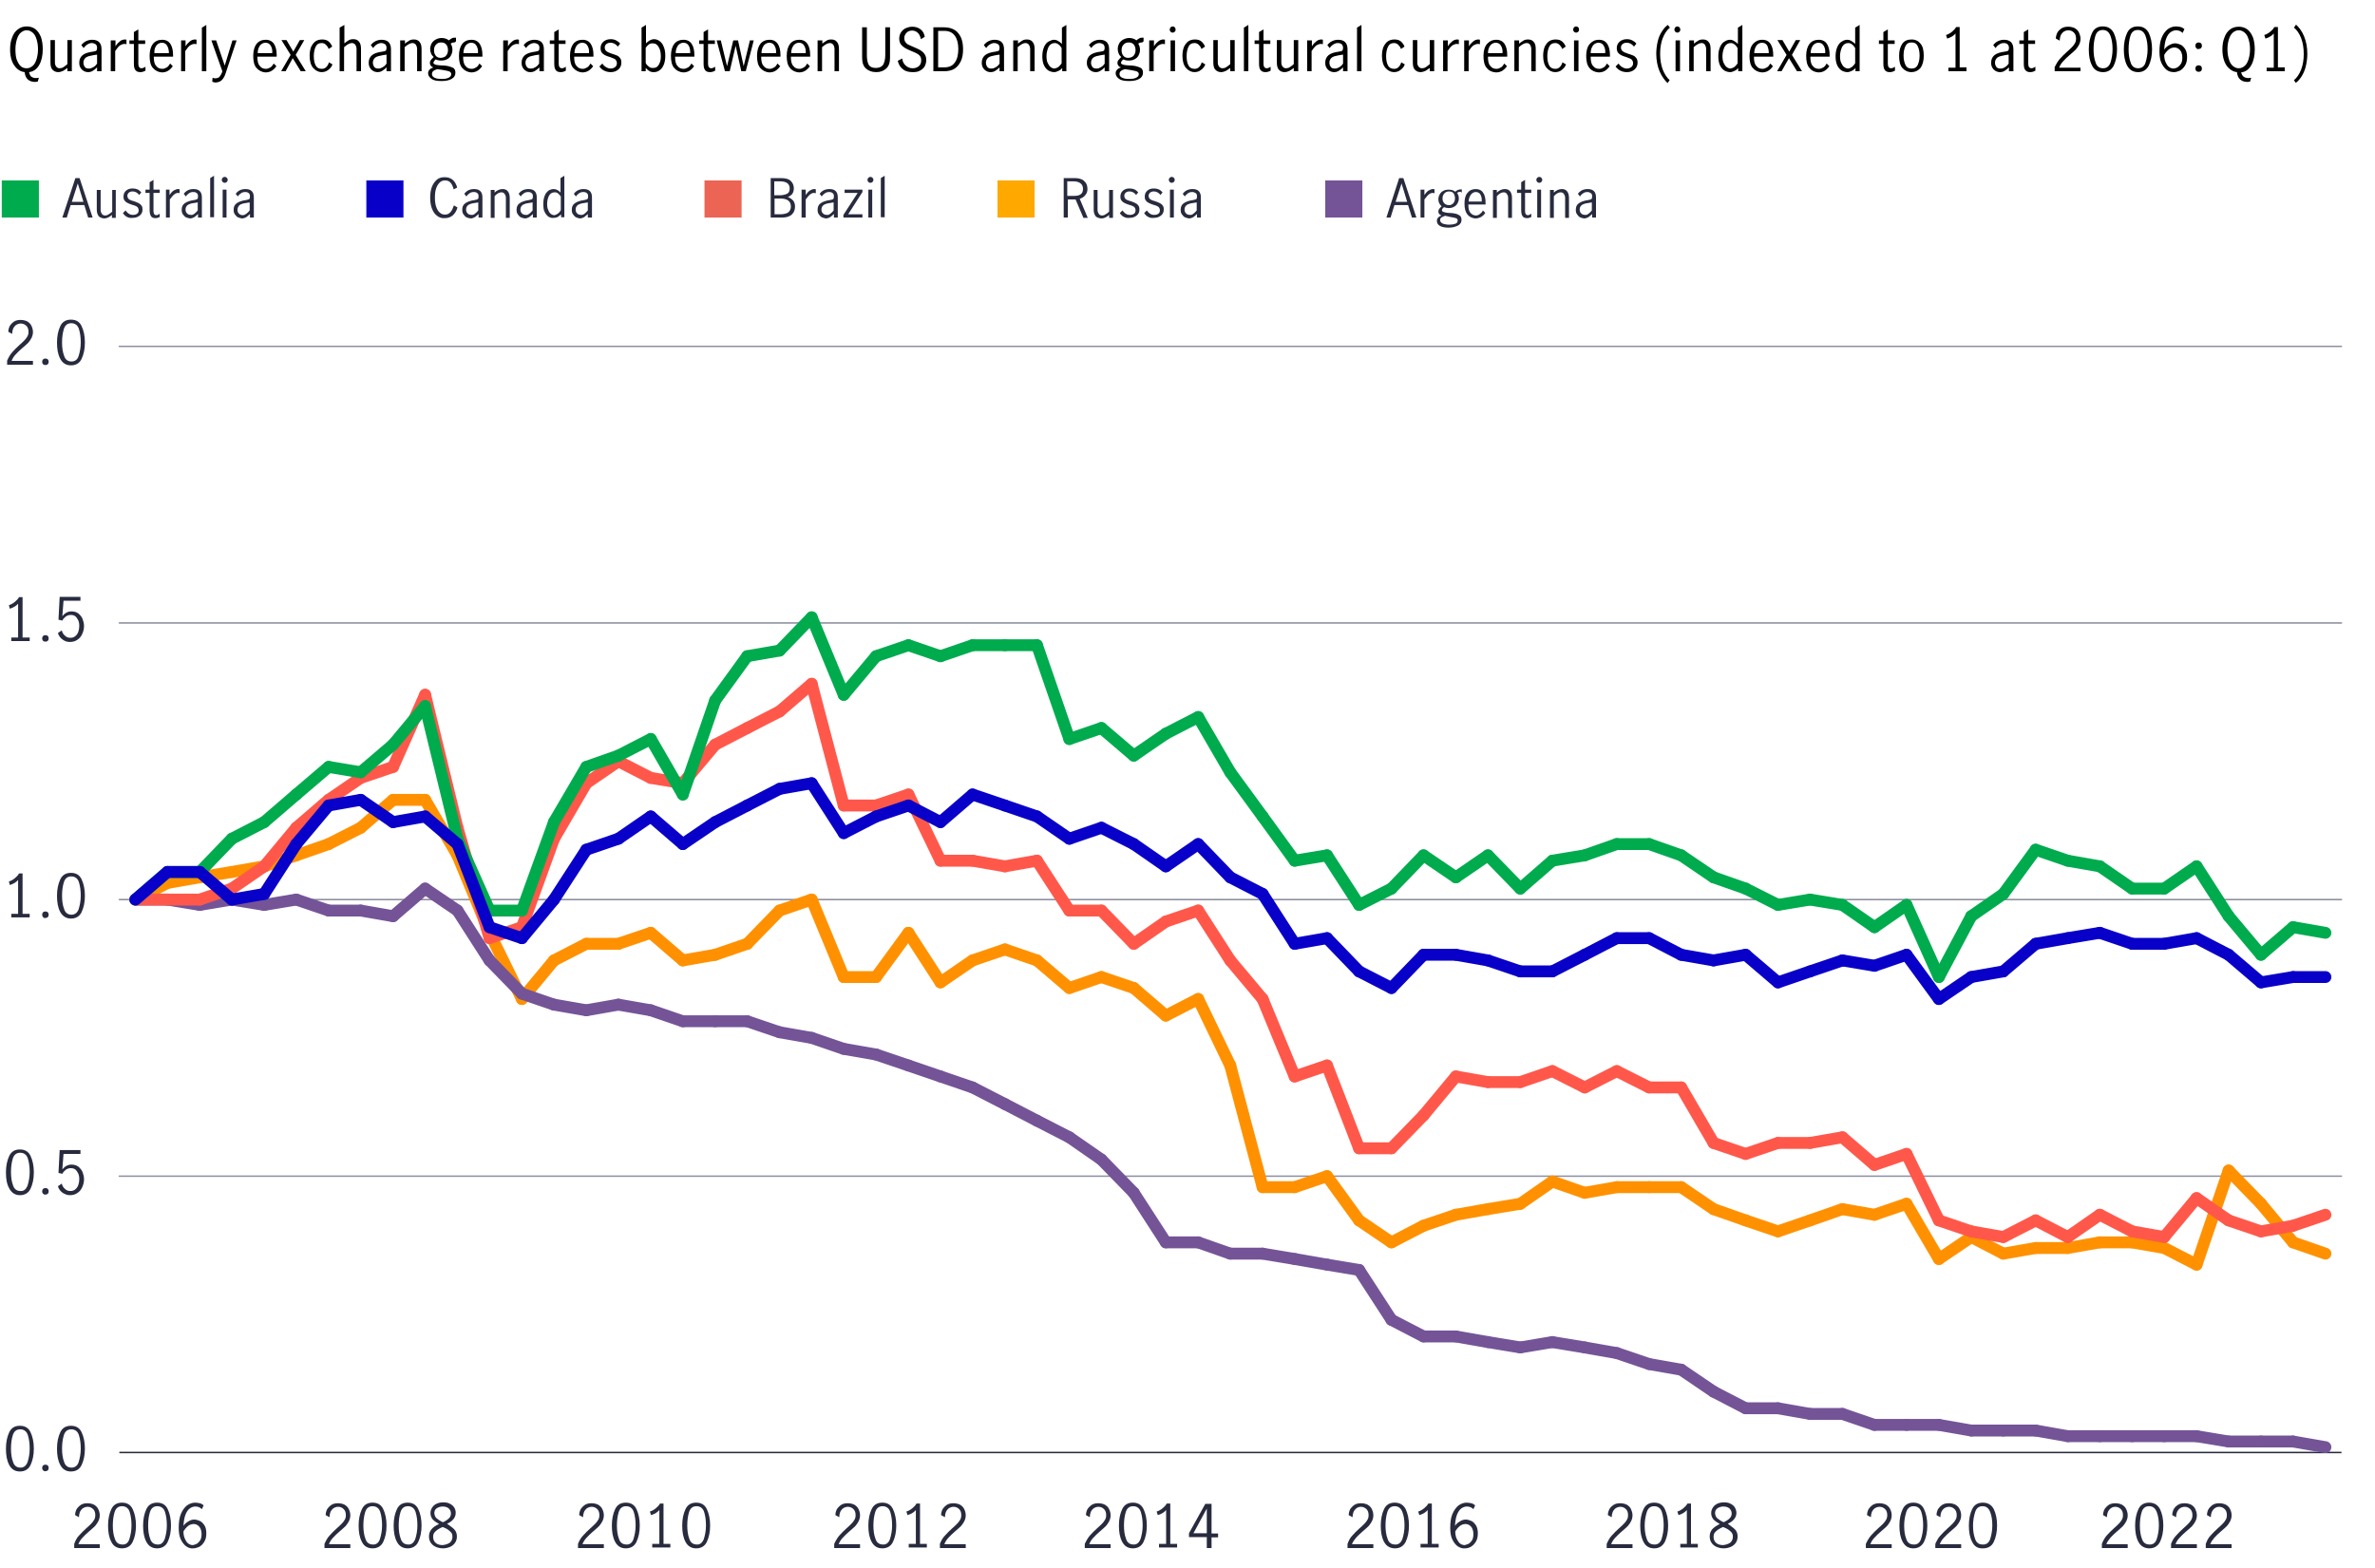 <?xml version="1.0" encoding="utf-8"?>
<!-- Generator: Adobe Illustrator 27.5.0, SVG Export Plug-In . SVG Version: 6.00 Build 0)  -->
<svg version="1.1" id="Layer_1" xmlns="http://www.w3.org/2000/svg" xmlns:xlink="http://www.w3.org/1999/xlink" x="0px" y="0px"
	 viewBox="0 0 800 528.2" style="enable-background:new 0 0 800 528.2;" xml:space="preserve">
<style type="text/css">
	.st0{enable-background:new    ;}
	.st1{fill:#282B3E;}
	.st2{fill:none;stroke:#282B3E;stroke-width:0.5;stroke-miterlimit:10;}
	.st3{fill:none;stroke:#8E90A2;stroke-width:0.5;stroke-linecap:round;stroke-linejoin:round;}
	.st4{fill:none;stroke:#FF9100;stroke-width:4;stroke-linecap:round;stroke-miterlimit:10;}
	.st5{fill:none;stroke:#745497;stroke-width:4;stroke-linecap:round;stroke-miterlimit:10;}
	.st6{fill:none;stroke:#FF584A;stroke-width:4;stroke-linecap:round;stroke-miterlimit:10;}
	.st7{fill:none;stroke:#00AB4E;stroke-width:4;stroke-linecap:round;stroke-miterlimit:10;}
	.st8{fill:none;stroke:#0800C9;stroke-width:4;stroke-linecap:round;stroke-linejoin:round;}
	.st9{fill:#00AB4E;}
	.st10{fill:#0800C9;}
	.st11{fill:#EC6453;}
	.st12{fill:#FFA800;}
	.st13{fill:#745497;}
</style>
<g id="barchart_line_left_axis">
	<g class="st0">
		<path class="st1" d="M3.1,493.6c-0.8-1.5-1.1-3.3-1.1-5.5c0-2.2,0.4-4,1.1-5.5c0.7-1.5,1.9-2.2,3.6-2.2c1.7,0,2.9,0.7,3.6,2.2
			c0.7,1.5,1.1,3.3,1.1,5.5c0,2.2-0.4,4-1.1,5.5s-2,2.2-3.6,2.2S3.9,495.1,3.1,493.6z M9.3,492.6c0.4-1.3,0.7-2.8,0.7-4.5
			c0-1.7-0.2-3.2-0.6-4.5c-0.4-1.3-1.3-2-2.6-2c-1.3,0-2.1,0.7-2.5,2c-0.4,1.3-0.6,2.8-0.6,4.5c0,1.7,0.2,3.2,0.7,4.5
			c0.4,1.3,1.3,1.9,2.5,1.9C8,494.5,8.8,493.9,9.3,492.6z"/>
		<path class="st1" d="M14.5,495.4c-0.2-0.2-0.3-0.5-0.3-0.8c0-0.3,0.1-0.6,0.3-0.8c0.2-0.2,0.5-0.3,0.8-0.3c0.3,0,0.6,0.1,0.8,0.3
			c0.2,0.2,0.3,0.5,0.3,0.8c0,0.3-0.1,0.6-0.3,0.8c-0.2,0.2-0.5,0.3-0.8,0.3C15,495.8,14.7,495.6,14.5,495.4z"/>
		<path class="st1" d="M20.3,493.6c-0.8-1.5-1.1-3.3-1.1-5.5c0-2.2,0.4-4,1.1-5.5c0.7-1.5,1.9-2.2,3.6-2.2c1.7,0,2.9,0.7,3.6,2.2
			c0.7,1.5,1.1,3.3,1.1,5.5c0,2.2-0.4,4-1.1,5.5s-2,2.2-3.6,2.2S21.1,495.1,20.3,493.6z M26.5,492.6c0.4-1.3,0.7-2.8,0.7-4.5
			c0-1.7-0.2-3.2-0.6-4.5c-0.4-1.3-1.3-2-2.6-2c-1.3,0-2.1,0.7-2.5,2c-0.4,1.3-0.6,2.8-0.6,4.5c0,1.7,0.2,3.2,0.7,4.5
			c0.4,1.3,1.3,1.9,2.5,1.9C25.2,494.5,26.1,493.9,26.5,492.6z"/>
	</g>
	<g class="st0">
		<path class="st1" d="M3.1,400.4C2.3,399,2,397.2,2,395c0-2.2,0.4-4,1.1-5.5c0.7-1.5,1.9-2.2,3.6-2.2c1.7,0,2.9,0.7,3.6,2.2
			c0.7,1.5,1.1,3.3,1.1,5.5c0,2.2-0.4,4-1.1,5.5s-2,2.2-3.6,2.2S3.9,401.9,3.1,400.4z M9.3,399.4c0.4-1.3,0.7-2.8,0.7-4.5
			c0-1.7-0.2-3.2-0.6-4.5c-0.4-1.3-1.3-2-2.6-2c-1.3,0-2.1,0.7-2.5,2c-0.4,1.3-0.6,2.8-0.6,4.5c0,1.7,0.2,3.2,0.7,4.5
			c0.4,1.3,1.3,1.9,2.5,1.9C8,401.4,8.8,400.7,9.3,399.4z"/>
		<path class="st1" d="M14.5,402.2c-0.2-0.2-0.3-0.5-0.3-0.8c0-0.3,0.1-0.6,0.3-0.8c0.2-0.2,0.5-0.3,0.8-0.3c0.3,0,0.6,0.1,0.8,0.3
			c0.2,0.2,0.3,0.5,0.3,0.8c0,0.3-0.1,0.6-0.3,0.8c-0.2,0.2-0.5,0.3-0.8,0.3C15,402.6,14.7,402.4,14.5,402.2z"/>
		<path class="st1" d="M21.1,401.9c-0.7-0.5-1.3-1.2-1.6-2.2l1.3-0.9c0.2,0.8,0.6,1.4,1.1,1.8c0.5,0.5,1.1,0.7,1.8,0.7
			c0.7,0,1.3-0.2,1.7-0.6c0.5-0.4,0.8-0.9,1-1.5c0.2-0.6,0.3-1.2,0.3-1.9c0-0.8-0.1-1.4-0.4-2c-0.3-0.6-0.6-1-1-1.3
			c-0.4-0.3-0.9-0.4-1.5-0.4c-0.6,0-1.1,0.2-1.6,0.5c-0.5,0.4-0.9,0.8-1.2,1.4l-1.3-0.3l0.4-7.7h7v1.3h-5.7l-0.4,5.2
			c0.9-1.1,1.9-1.6,3.1-1.6c0.9,0,1.6,0.2,2.3,0.7c0.6,0.5,1.1,1.1,1.4,1.8c0.3,0.8,0.5,1.6,0.5,2.4c0,1-0.2,1.8-0.6,2.7
			s-0.9,1.5-1.7,2c-0.7,0.5-1.6,0.7-2.5,0.7C22.7,402.7,21.9,402.4,21.1,401.9z"/>
	</g>
	<g class="st0">
		<path class="st1" d="M6.1,307.9v-11.4c-0.6,0.7-1.5,1.3-2.8,1.7L3,297c0.7-0.2,1.4-0.6,2-1.1c0.6-0.5,1.1-1,1.4-1.6h1.2v13.6H10
			v1.2H3.8v-1.2H6.1z"/>
		<path class="st1" d="M14.5,309c-0.2-0.2-0.3-0.5-0.3-0.8c0-0.3,0.1-0.6,0.3-0.8c0.2-0.2,0.5-0.3,0.8-0.3c0.3,0,0.6,0.1,0.8,0.3
			c0.2,0.2,0.3,0.5,0.3,0.8c0,0.3-0.1,0.6-0.3,0.8c-0.2,0.2-0.5,0.3-0.8,0.3C15,309.4,14.7,309.3,14.5,309z"/>
		<path class="st1" d="M20.3,307.3c-0.8-1.5-1.1-3.3-1.1-5.5c0-2.2,0.4-4,1.1-5.5c0.7-1.5,1.9-2.2,3.6-2.2c1.7,0,2.9,0.7,3.6,2.2
			c0.7,1.5,1.1,3.3,1.1,5.5c0,2.2-0.4,4-1.1,5.5s-2,2.2-3.6,2.2S21.1,308.7,20.3,307.3z M26.5,306.3c0.4-1.3,0.7-2.8,0.7-4.5
			c0-1.7-0.2-3.2-0.6-4.5c-0.4-1.3-1.3-2-2.6-2c-1.3,0-2.1,0.7-2.5,2c-0.4,1.3-0.6,2.8-0.6,4.5c0,1.7,0.2,3.2,0.7,4.5
			c0.4,1.3,1.3,1.9,2.5,1.9C25.2,308.2,26.1,307.5,26.5,306.3z"/>
	</g>
	<g class="st0">
		<path class="st1" d="M6.1,214.8v-11.4c-0.6,0.7-1.5,1.3-2.8,1.7L3,203.9c0.7-0.2,1.4-0.6,2-1.1c0.6-0.5,1.1-1,1.4-1.6h1.2v13.6H10
			v1.2H3.8v-1.2H6.1z"/>
		<path class="st1" d="M14.5,215.9c-0.2-0.2-0.3-0.5-0.3-0.8c0-0.3,0.1-0.6,0.3-0.8c0.2-0.2,0.5-0.3,0.8-0.3c0.3,0,0.6,0.1,0.8,0.3
			c0.2,0.2,0.3,0.5,0.3,0.8c0,0.3-0.1,0.6-0.3,0.8c-0.2,0.2-0.5,0.3-0.8,0.3C15,216.2,14.7,216.1,14.5,215.9z"/>
		<path class="st1" d="M21.1,215.5c-0.7-0.5-1.3-1.2-1.6-2.2l1.3-0.9c0.2,0.8,0.6,1.4,1.1,1.8c0.5,0.5,1.1,0.7,1.8,0.7
			c0.7,0,1.3-0.2,1.7-0.6c0.5-0.4,0.8-0.9,1-1.5c0.2-0.6,0.3-1.2,0.3-1.9c0-0.8-0.1-1.4-0.4-2c-0.3-0.6-0.6-1-1-1.3
			c-0.4-0.3-0.9-0.4-1.5-0.4c-0.6,0-1.1,0.2-1.6,0.5c-0.5,0.4-0.9,0.8-1.2,1.4l-1.3-0.3l0.4-7.7h7v1.3h-5.7l-0.4,5.2
			c0.9-1.1,1.9-1.6,3.1-1.6c0.9,0,1.6,0.2,2.3,0.7c0.6,0.5,1.1,1.1,1.4,1.8c0.3,0.8,0.5,1.6,0.5,2.4c0,1-0.2,1.8-0.6,2.7
			s-0.9,1.5-1.7,2c-0.7,0.5-1.6,0.7-2.5,0.7C22.7,216.3,21.9,216.1,21.1,215.5z"/>
	</g>
	<g class="st0">
		<path class="st1" d="M4.1,118.7c0.7-0.8,1.5-1.6,2.5-2.5c0.7-0.6,1.2-1.1,1.6-1.5c0.4-0.4,0.7-0.8,1-1.3c0.3-0.5,0.4-1,0.4-1.6
			c0-0.8-0.2-1.5-0.7-2C8.4,109.3,7.7,109,7,109c-0.6,0-1.1,0.2-1.6,0.5c-0.4,0.3-0.8,0.8-1,1.3s-0.3,1.1-0.3,1.7l-1.3-0.7
			c0-0.7,0.2-1.4,0.5-2c0.4-0.6,0.9-1.1,1.5-1.5c0.7-0.4,1.4-0.5,2.2-0.5c0.8,0,1.6,0.2,2.2,0.5c0.6,0.4,1.1,0.8,1.4,1.5
			c0.3,0.6,0.5,1.3,0.5,2.1c0,0.7-0.2,1.4-0.5,2c-0.3,0.6-0.7,1.1-1.1,1.6c-0.5,0.5-1.1,1-1.9,1.7c-0.9,0.8-1.7,1.5-2.3,2.2
			c-0.6,0.6-1.1,1.4-1.4,2.2h7.2v1.3H2.4v-1.4C2.9,120.4,3.4,119.5,4.1,118.7z"/>
		<path class="st1" d="M14.5,122.7c-0.2-0.2-0.3-0.5-0.3-0.8c0-0.3,0.1-0.6,0.3-0.8c0.2-0.2,0.5-0.3,0.8-0.3c0.3,0,0.6,0.1,0.8,0.3
			c0.2,0.2,0.3,0.5,0.3,0.8c0,0.3-0.1,0.6-0.3,0.8c-0.2,0.2-0.5,0.3-0.8,0.3C15,123,14.7,122.9,14.5,122.7z"/>
		<path class="st1" d="M20.3,120.9c-0.8-1.5-1.1-3.3-1.1-5.5c0-2.2,0.4-4,1.1-5.5c0.7-1.5,1.9-2.2,3.6-2.2c1.7,0,2.9,0.7,3.6,2.2
			c0.7,1.5,1.1,3.3,1.1,5.5c0,2.2-0.4,4-1.1,5.5s-2,2.2-3.6,2.2S21.1,122.4,20.3,120.9z M26.5,119.9c0.4-1.3,0.7-2.8,0.7-4.5
			c0-1.7-0.2-3.2-0.6-4.5c-0.4-1.3-1.3-2-2.6-2c-1.3,0-2.1,0.7-2.5,2c-0.4,1.3-0.6,2.8-0.6,4.5c0,1.7,0.2,3.2,0.7,4.5
			c0.4,1.3,1.3,1.9,2.5,1.9C25.2,121.8,26.1,121.2,26.5,119.9z"/>
	</g>
	<line class="st2" x1="40.2" y1="489.4" x2="788.7" y2="489.4"/>
	<line class="st3" x1="40.2" y1="396.3" x2="788.7" y2="396.3"/>
	<line class="st3" x1="40.2" y1="303.1" x2="788.7" y2="303.1"/>
	<line class="st3" x1="40.2" y1="209.9" x2="788.7" y2="209.9"/>
	<line class="st3" x1="40.2" y1="116.7" x2="788.7" y2="116.7"/>
	<line class="st4" x1="56.4" y1="297.5" x2="45.6" y2="303.1"/>
	<line class="st4" x1="67.3" y1="295.6" x2="56.4" y2="297.5"/>
	<line class="st4" x1="78.1" y1="293.8" x2="67.3" y2="295.6"/>
	<line class="st4" x1="89" y1="291.9" x2="78.1" y2="293.8"/>
	<line class="st4" x1="99.8" y1="288.2" x2="89" y2="291.9"/>
	<line class="st4" x1="110.7" y1="284.4" x2="99.8" y2="288.2"/>
	<line class="st4" x1="121.5" y1="278.9" x2="110.7" y2="284.4"/>
	<line class="st4" x1="132.4" y1="269.5" x2="121.5" y2="278.9"/>
	<line class="st4" x1="143.2" y1="269.5" x2="132.4" y2="269.5"/>
	<line class="st4" x1="154.1" y1="288.2" x2="143.2" y2="269.5"/>
	<line class="st4" x1="164.9" y1="314.3" x2="154.1" y2="288.2"/>
	<line class="st4" x1="175.8" y1="336.6" x2="164.9" y2="314.3"/>
	<line class="st4" x1="186.6" y1="323.6" x2="175.8" y2="336.6"/>
	<line class="st4" x1="197.5" y1="318" x2="186.6" y2="323.6"/>
	<line class="st4" x1="208.3" y1="318" x2="197.5" y2="318"/>
	<line class="st4" x1="219.2" y1="314.3" x2="208.3" y2="318"/>
	<line class="st4" x1="230" y1="323.6" x2="219.2" y2="314.3"/>
	<line class="st4" x1="240.9" y1="321.7" x2="230" y2="323.6"/>
	<line class="st4" x1="251.7" y1="318" x2="240.9" y2="321.7"/>
	<line class="st4" x1="262.6" y1="306.8" x2="251.7" y2="318"/>
	<line class="st4" x1="273.4" y1="303.1" x2="262.6" y2="306.8"/>
	<line class="st4" x1="284.2" y1="329.2" x2="273.4" y2="303.1"/>
	<line class="st4" x1="295.1" y1="329.2" x2="284.2" y2="329.2"/>
	<line class="st4" x1="306" y1="314.3" x2="295.1" y2="329.2"/>
	<line class="st4" x1="316.8" y1="331" x2="306" y2="314.3"/>
	<line class="st4" x1="327.6" y1="323.6" x2="316.8" y2="331"/>
	<line class="st4" x1="338.5" y1="319.9" x2="327.6" y2="323.6"/>
	<line class="st4" x1="349.3" y1="323.6" x2="338.5" y2="319.9"/>
	<line class="st4" x1="360.2" y1="332.9" x2="349.3" y2="323.6"/>
	<line class="st4" x1="371" y1="329.2" x2="360.2" y2="332.9"/>
	<line class="st4" x1="381.9" y1="332.9" x2="371" y2="329.2"/>
	<line class="st4" x1="392.7" y1="342.2" x2="381.9" y2="332.9"/>
	<line class="st4" x1="403.6" y1="336.6" x2="392.7" y2="342.2"/>
	<line class="st4" x1="414.4" y1="359" x2="403.6" y2="336.6"/>
	<line class="st4" x1="425.3" y1="400" x2="414.4" y2="359"/>
	<line class="st4" x1="436.1" y1="400" x2="425.3" y2="400"/>
	<line class="st4" x1="447" y1="396.3" x2="436.1" y2="400"/>
	<line class="st4" x1="457.8" y1="411.2" x2="447" y2="396.3"/>
	<line class="st4" x1="468.7" y1="418.6" x2="457.8" y2="411.2"/>
	<line class="st4" x1="479.5" y1="413" x2="468.7" y2="418.6"/>
	<line class="st4" x1="490.4" y1="409.3" x2="479.5" y2="413"/>
	<line class="st4" x1="501.2" y1="407.4" x2="490.4" y2="409.3"/>
	<line class="st4" x1="512.1" y1="405.6" x2="501.2" y2="407.4"/>
	<line class="st4" x1="522.9" y1="398.1" x2="512.1" y2="405.6"/>
	<line class="st4" x1="533.8" y1="401.9" x2="522.9" y2="398.1"/>
	<line class="st4" x1="544.6" y1="400" x2="533.8" y2="401.9"/>
	<line class="st4" x1="555.5" y1="400" x2="544.6" y2="400"/>
	<line class="st4" x1="566.3" y1="400" x2="555.5" y2="400"/>
	<line class="st4" x1="577.2" y1="407.4" x2="566.3" y2="400"/>
	<line class="st4" x1="588" y1="411.2" x2="577.2" y2="407.4"/>
	<line class="st4" x1="598.9" y1="414.9" x2="588" y2="411.2"/>
	<line class="st4" x1="609.7" y1="411.2" x2="598.9" y2="414.9"/>
	<line class="st4" x1="620.6" y1="407.4" x2="609.7" y2="411.2"/>
	<line class="st4" x1="631.4" y1="409.3" x2="620.6" y2="407.4"/>
	<line class="st4" x1="642.2" y1="405.6" x2="631.4" y2="409.3"/>
	<line class="st4" x1="653.1" y1="424.2" x2="642.2" y2="405.6"/>
	<line class="st4" x1="664" y1="416.8" x2="653.1" y2="424.2"/>
	<line class="st4" x1="674.8" y1="422.4" x2="664" y2="416.8"/>
	<line class="st4" x1="685.7" y1="420.5" x2="674.8" y2="422.4"/>
	<line class="st4" x1="696.5" y1="420.5" x2="685.7" y2="420.5"/>
	<line class="st4" x1="707.3" y1="418.6" x2="696.5" y2="420.5"/>
	<line class="st4" x1="718.2" y1="418.6" x2="707.3" y2="418.6"/>
	<line class="st4" x1="729" y1="420.5" x2="718.2" y2="418.6"/>
	<line class="st4" x1="739.9" y1="426.1" x2="729" y2="420.5"/>
	<line class="st4" x1="750.7" y1="394.4" x2="739.9" y2="426.1"/>
	<line class="st4" x1="761.6" y1="405.6" x2="750.7" y2="394.4"/>
	<line class="st4" x1="772.4" y1="418.6" x2="761.6" y2="405.6"/>
	<line class="st4" x1="783.3" y1="422.4" x2="772.4" y2="418.6"/>
	<line class="st5" x1="56.4" y1="303.1" x2="45.6" y2="303.1"/>
	<line class="st5" x1="67.3" y1="304.9" x2="56.4" y2="303.1"/>
	<line class="st5" x1="78.1" y1="303.1" x2="67.3" y2="304.9"/>
	<line class="st5" x1="89" y1="304.9" x2="78.1" y2="303.1"/>
	<line class="st5" x1="99.8" y1="303.1" x2="89" y2="304.9"/>
	<line class="st5" x1="110.7" y1="306.8" x2="99.8" y2="303.1"/>
	<line class="st5" x1="121.5" y1="306.8" x2="110.7" y2="306.8"/>
	<line class="st5" x1="132.4" y1="308.7" x2="121.5" y2="306.8"/>
	<line class="st5" x1="143.2" y1="299.4" x2="132.4" y2="308.7"/>
	<line class="st5" x1="154.1" y1="306.8" x2="143.2" y2="299.4"/>
	<line class="st5" x1="164.9" y1="323.6" x2="154.1" y2="306.8"/>
	<line class="st5" x1="175.8" y1="334.8" x2="164.9" y2="323.6"/>
	<line class="st5" x1="186.6" y1="338.5" x2="175.8" y2="334.8"/>
	<line class="st5" x1="197.5" y1="340.4" x2="186.6" y2="338.5"/>
	<line class="st5" x1="208.3" y1="338.5" x2="197.5" y2="340.4"/>
	<line class="st5" x1="219.2" y1="340.4" x2="208.3" y2="338.5"/>
	<line class="st5" x1="230" y1="344.1" x2="219.2" y2="340.4"/>
	<line class="st5" x1="240.9" y1="344.1" x2="230" y2="344.1"/>
	<line class="st5" x1="251.7" y1="344.1" x2="240.9" y2="344.1"/>
	<line class="st5" x1="262.6" y1="347.8" x2="251.7" y2="344.1"/>
	<line class="st5" x1="273.4" y1="349.7" x2="262.6" y2="347.8"/>
	<line class="st5" x1="284.2" y1="353.4" x2="273.4" y2="349.7"/>
	<line class="st5" x1="295.1" y1="355.3" x2="284.2" y2="353.4"/>
	<line class="st5" x1="306" y1="359" x2="295.1" y2="355.3"/>
	<line class="st5" x1="316.8" y1="362.7" x2="306" y2="359"/>
	<line class="st5" x1="327.6" y1="366.4" x2="316.8" y2="362.7"/>
	<line class="st5" x1="338.5" y1="372" x2="327.6" y2="366.4"/>
	<line class="st5" x1="349.3" y1="377.6" x2="338.5" y2="372"/>
	<line class="st5" x1="360.2" y1="383.2" x2="349.3" y2="377.6"/>
	<line class="st5" x1="371" y1="390.7" x2="360.2" y2="383.2"/>
	<line class="st5" x1="381.9" y1="401.9" x2="371" y2="390.7"/>
	<line class="st5" x1="392.7" y1="418.6" x2="381.9" y2="401.9"/>
	<line class="st5" x1="403.6" y1="418.6" x2="392.7" y2="418.6"/>
	<line class="st5" x1="414.4" y1="422.4" x2="403.6" y2="418.6"/>
	<line class="st5" x1="425.3" y1="422.4" x2="414.4" y2="422.4"/>
	<line class="st5" x1="436.1" y1="424.2" x2="425.3" y2="422.4"/>
	<line class="st5" x1="447" y1="426.1" x2="436.1" y2="424.2"/>
	<line class="st5" x1="457.8" y1="427.9" x2="447" y2="426.1"/>
	<line class="st5" x1="468.7" y1="444.7" x2="457.8" y2="427.9"/>
	<line class="st5" x1="479.5" y1="450.3" x2="468.7" y2="444.7"/>
	<line class="st5" x1="490.4" y1="450.3" x2="479.5" y2="450.3"/>
	<line class="st5" x1="501.2" y1="452.2" x2="490.4" y2="450.3"/>
	<line class="st5" x1="512.1" y1="454" x2="501.2" y2="452.2"/>
	<line class="st5" x1="522.9" y1="452.2" x2="512.1" y2="454"/>
	<line class="st5" x1="533.8" y1="454" x2="522.9" y2="452.2"/>
	<line class="st5" x1="544.6" y1="455.9" x2="533.8" y2="454"/>
	<line class="st5" x1="555.5" y1="459.6" x2="544.6" y2="455.9"/>
	<line class="st5" x1="566.3" y1="461.5" x2="555.5" y2="459.6"/>
	<line class="st5" x1="577.2" y1="468.9" x2="566.3" y2="461.5"/>
	<line class="st5" x1="588" y1="474.5" x2="577.2" y2="468.9"/>
	<line class="st5" x1="598.9" y1="474.5" x2="588" y2="474.5"/>
	<line class="st5" x1="609.7" y1="476.4" x2="598.9" y2="474.5"/>
	<line class="st5" x1="620.6" y1="476.4" x2="609.7" y2="476.4"/>
	<line class="st5" x1="631.4" y1="480.1" x2="620.6" y2="476.4"/>
	<line class="st5" x1="642.2" y1="480.1" x2="631.4" y2="480.1"/>
	<line class="st5" x1="653.1" y1="480.1" x2="642.2" y2="480.1"/>
	<line class="st5" x1="664" y1="482" x2="653.1" y2="480.1"/>
	<line class="st5" x1="674.8" y1="482" x2="664" y2="482"/>
	<line class="st5" x1="685.7" y1="482" x2="674.8" y2="482"/>
	<line class="st5" x1="696.5" y1="483.9" x2="685.7" y2="482"/>
	<line class="st5" x1="707.3" y1="483.9" x2="696.5" y2="483.9"/>
	<line class="st5" x1="718.2" y1="483.9" x2="707.3" y2="483.9"/>
	<line class="st5" x1="729" y1="483.9" x2="718.2" y2="483.9"/>
	<line class="st5" x1="739.9" y1="483.9" x2="729" y2="483.9"/>
	<line class="st5" x1="750.7" y1="485.7" x2="739.9" y2="483.9"/>
	<line class="st5" x1="761.6" y1="485.7" x2="750.7" y2="485.7"/>
	<line class="st5" x1="772.4" y1="485.7" x2="761.6" y2="485.7"/>
	<line class="st5" x1="783.3" y1="487.6" x2="772.4" y2="485.7"/>
	<line class="st6" x1="56.4" y1="303.1" x2="45.6" y2="303.1"/>
	<line class="st6" x1="67.3" y1="303.1" x2="56.4" y2="303.1"/>
	<line class="st6" x1="78.1" y1="299.4" x2="67.3" y2="303.1"/>
	<line class="st6" x1="89" y1="291.9" x2="78.1" y2="299.4"/>
	<line class="st6" x1="99.8" y1="278.9" x2="89" y2="291.9"/>
	<line class="st6" x1="110.7" y1="269.5" x2="99.8" y2="278.9"/>
	<line class="st6" x1="121.5" y1="262.1" x2="110.7" y2="269.5"/>
	<line class="st6" x1="132.4" y1="258.4" x2="121.5" y2="262.1"/>
	<line class="st6" x1="143.2" y1="234.1" x2="132.4" y2="258.4"/>
	<line class="st6" x1="154.1" y1="278.9" x2="143.2" y2="234.1"/>
	<line class="st6" x1="164.9" y1="316.1" x2="154.1" y2="278.9"/>
	<line class="st6" x1="175.8" y1="312.4" x2="164.9" y2="316.1"/>
	<line class="st6" x1="186.6" y1="282.6" x2="175.8" y2="312.4"/>
	<line class="st6" x1="197.5" y1="263.9" x2="186.6" y2="282.6"/>
	<line class="st6" x1="208.3" y1="256.5" x2="197.5" y2="263.9"/>
	<line class="st6" x1="219.2" y1="262.1" x2="208.3" y2="256.5"/>
	<line class="st6" x1="230" y1="263.9" x2="219.2" y2="262.1"/>
	<line class="st6" x1="240.9" y1="250.9" x2="230" y2="263.9"/>
	<line class="st6" x1="251.7" y1="245.3" x2="240.9" y2="250.9"/>
	<line class="st6" x1="262.6" y1="239.7" x2="251.7" y2="245.3"/>
	<line class="st6" x1="273.4" y1="230.4" x2="262.6" y2="239.7"/>
	<line class="st6" x1="284.2" y1="271.4" x2="273.4" y2="230.4"/>
	<line class="st6" x1="295.1" y1="271.4" x2="284.2" y2="271.4"/>
	<line class="st6" x1="306" y1="267.7" x2="295.1" y2="271.4"/>
	<line class="st6" x1="316.8" y1="290" x2="306" y2="267.7"/>
	<line class="st6" x1="327.6" y1="290" x2="316.8" y2="290"/>
	<line class="st6" x1="338.5" y1="291.9" x2="327.6" y2="290"/>
	<line class="st6" x1="349.3" y1="290" x2="338.5" y2="291.9"/>
	<line class="st6" x1="360.2" y1="306.8" x2="349.3" y2="290"/>
	<line class="st6" x1="371" y1="306.8" x2="360.2" y2="306.8"/>
	<line class="st6" x1="381.9" y1="318" x2="371" y2="306.8"/>
	<line class="st6" x1="392.7" y1="310.5" x2="381.9" y2="318"/>
	<line class="st6" x1="403.6" y1="306.8" x2="392.7" y2="310.5"/>
	<line class="st6" x1="414.4" y1="323.6" x2="403.6" y2="306.8"/>
	<line class="st6" x1="425.3" y1="336.6" x2="414.4" y2="323.6"/>
	<line class="st6" x1="436.1" y1="362.7" x2="425.3" y2="336.6"/>
	<line class="st6" x1="447" y1="359" x2="436.1" y2="362.7"/>
	<line class="st6" x1="457.8" y1="386.9" x2="447" y2="359"/>
	<line class="st6" x1="468.7" y1="386.9" x2="457.8" y2="386.9"/>
	<line class="st6" x1="479.5" y1="375.8" x2="468.7" y2="386.9"/>
	<line class="st6" x1="490.4" y1="362.7" x2="479.5" y2="375.8"/>
	<line class="st6" x1="501.2" y1="364.6" x2="490.4" y2="362.7"/>
	<line class="st6" x1="512.1" y1="364.6" x2="501.2" y2="364.6"/>
	<line class="st6" x1="522.9" y1="360.9" x2="512.1" y2="364.6"/>
	<line class="st6" x1="533.8" y1="366.4" x2="522.9" y2="360.9"/>
	<line class="st6" x1="544.6" y1="360.9" x2="533.8" y2="366.4"/>
	<line class="st6" x1="555.5" y1="366.4" x2="544.6" y2="360.9"/>
	<line class="st6" x1="566.3" y1="366.4" x2="555.5" y2="366.4"/>
	<line class="st6" x1="577.2" y1="385.1" x2="566.3" y2="366.4"/>
	<line class="st6" x1="588" y1="388.8" x2="577.2" y2="385.1"/>
	<line class="st6" x1="598.9" y1="385.1" x2="588" y2="388.8"/>
	<line class="st6" x1="609.7" y1="385.1" x2="598.9" y2="385.1"/>
	<line class="st6" x1="620.6" y1="383.2" x2="609.7" y2="385.1"/>
	<line class="st6" x1="631.4" y1="392.5" x2="620.6" y2="383.2"/>
	<line class="st6" x1="642.2" y1="388.8" x2="631.4" y2="392.5"/>
	<line class="st6" x1="653.1" y1="411.2" x2="642.2" y2="388.8"/>
	<line class="st6" x1="664" y1="414.9" x2="653.1" y2="411.2"/>
	<line class="st6" x1="674.8" y1="416.8" x2="664" y2="414.9"/>
	<line class="st6" x1="685.7" y1="411.2" x2="674.8" y2="416.8"/>
	<line class="st6" x1="696.5" y1="416.8" x2="685.7" y2="411.2"/>
	<line class="st6" x1="707.3" y1="409.3" x2="696.5" y2="416.8"/>
	<line class="st6" x1="718.2" y1="414.9" x2="707.3" y2="409.3"/>
	<line class="st6" x1="729" y1="416.8" x2="718.2" y2="414.9"/>
	<line class="st6" x1="739.9" y1="403.7" x2="729" y2="416.8"/>
	<line class="st6" x1="750.7" y1="411.2" x2="739.9" y2="403.7"/>
	<line class="st6" x1="761.6" y1="414.9" x2="750.7" y2="411.2"/>
	<line class="st6" x1="772.4" y1="413" x2="761.6" y2="414.9"/>
	<line class="st6" x1="783.3" y1="409.3" x2="772.4" y2="413"/>
	<line class="st7" x1="56.4" y1="293.8" x2="45.6" y2="303.1"/>
	<line class="st7" x1="67.3" y1="293.8" x2="56.4" y2="293.8"/>
	<line class="st7" x1="78.1" y1="282.6" x2="67.3" y2="293.8"/>
	<line class="st7" x1="89" y1="277" x2="78.1" y2="282.6"/>
	<line class="st7" x1="99.8" y1="267.7" x2="89" y2="277"/>
	<line class="st7" x1="110.7" y1="258.4" x2="99.8" y2="267.7"/>
	<line class="st7" x1="121.5" y1="260.2" x2="110.7" y2="258.4"/>
	<line class="st7" x1="132.4" y1="250.9" x2="121.5" y2="260.2"/>
	<line class="st7" x1="143.2" y1="237.9" x2="132.4" y2="250.9"/>
	<line class="st7" x1="154.1" y1="282.6" x2="143.2" y2="237.9"/>
	<line class="st7" x1="164.9" y1="306.8" x2="154.1" y2="282.6"/>
	<line class="st7" x1="175.8" y1="306.8" x2="164.9" y2="306.8"/>
	<line class="st7" x1="186.6" y1="277" x2="175.8" y2="306.8"/>
	<line class="st7" x1="197.5" y1="258.4" x2="186.6" y2="277"/>
	<line class="st7" x1="208.3" y1="254.6" x2="197.5" y2="258.4"/>
	<line class="st7" x1="219.2" y1="249" x2="208.3" y2="254.6"/>
	<line class="st7" x1="230" y1="267.7" x2="219.2" y2="249"/>
	<line class="st7" x1="240.9" y1="236" x2="230" y2="267.7"/>
	<line class="st7" x1="251.7" y1="221.1" x2="240.9" y2="236"/>
	<line class="st7" x1="262.6" y1="219.2" x2="251.7" y2="221.1"/>
	<line class="st7" x1="273.4" y1="208" x2="262.6" y2="219.2"/>
	<line class="st7" x1="284.2" y1="234.1" x2="273.4" y2="208"/>
	<line class="st7" x1="295.1" y1="221.1" x2="284.2" y2="234.1"/>
	<line class="st7" x1="306" y1="217.4" x2="295.1" y2="221.1"/>
	<line class="st7" x1="316.8" y1="221.1" x2="306" y2="217.4"/>
	<line class="st7" x1="327.6" y1="217.4" x2="316.8" y2="221.1"/>
	<line class="st7" x1="338.5" y1="217.4" x2="327.6" y2="217.4"/>
	<line class="st7" x1="349.3" y1="217.4" x2="338.5" y2="217.4"/>
	<line class="st7" x1="360.2" y1="249" x2="349.3" y2="217.4"/>
	<line class="st7" x1="371" y1="245.3" x2="360.2" y2="249"/>
	<line class="st7" x1="381.9" y1="254.6" x2="371" y2="245.3"/>
	<line class="st7" x1="392.7" y1="247.2" x2="381.9" y2="254.6"/>
	<line class="st7" x1="403.6" y1="241.6" x2="392.7" y2="247.2"/>
	<line class="st7" x1="414.4" y1="260.2" x2="403.6" y2="241.6"/>
	<line class="st7" x1="425.3" y1="275.1" x2="414.4" y2="260.2"/>
	<line class="st7" x1="436.1" y1="290" x2="425.3" y2="275.1"/>
	<line class="st7" x1="447" y1="288.2" x2="436.1" y2="290"/>
	<line class="st7" x1="457.8" y1="304.9" x2="447" y2="288.2"/>
	<line class="st7" x1="468.7" y1="299.4" x2="457.8" y2="304.9"/>
	<line class="st7" x1="479.5" y1="288.2" x2="468.7" y2="299.4"/>
	<line class="st7" x1="490.4" y1="295.6" x2="479.5" y2="288.2"/>
	<line class="st7" x1="501.2" y1="288.2" x2="490.4" y2="295.6"/>
	<line class="st7" x1="512.1" y1="299.4" x2="501.2" y2="288.2"/>
	<line class="st7" x1="522.9" y1="290" x2="512.1" y2="299.4"/>
	<line class="st7" x1="533.8" y1="288.2" x2="522.9" y2="290"/>
	<line class="st7" x1="544.6" y1="284.4" x2="533.8" y2="288.2"/>
	<line class="st7" x1="555.5" y1="284.4" x2="544.6" y2="284.4"/>
	<line class="st7" x1="566.3" y1="288.2" x2="555.5" y2="284.4"/>
	<line class="st7" x1="577.2" y1="295.6" x2="566.3" y2="288.2"/>
	<line class="st7" x1="588" y1="299.4" x2="577.2" y2="295.6"/>
	<line class="st7" x1="598.9" y1="304.9" x2="588" y2="299.4"/>
	<line class="st7" x1="609.7" y1="303.1" x2="598.9" y2="304.9"/>
	<line class="st7" x1="620.6" y1="304.9" x2="609.7" y2="303.1"/>
	<line class="st7" x1="631.4" y1="312.4" x2="620.6" y2="304.9"/>
	<line class="st7" x1="642.2" y1="304.9" x2="631.4" y2="312.4"/>
	<line class="st7" x1="653.1" y1="329.2" x2="642.2" y2="304.9"/>
	<line class="st7" x1="664" y1="308.7" x2="653.1" y2="329.2"/>
	<line class="st7" x1="674.8" y1="301.2" x2="664" y2="308.7"/>
	<line class="st7" x1="685.7" y1="286.3" x2="674.8" y2="301.2"/>
	<line class="st7" x1="696.5" y1="290" x2="685.7" y2="286.3"/>
	<line class="st7" x1="707.3" y1="291.9" x2="696.5" y2="290"/>
	<line class="st7" x1="718.2" y1="299.4" x2="707.3" y2="291.9"/>
	<line class="st7" x1="729" y1="299.4" x2="718.2" y2="299.4"/>
	<line class="st7" x1="739.9" y1="291.9" x2="729" y2="299.4"/>
	<line class="st7" x1="750.7" y1="308.7" x2="739.9" y2="291.9"/>
	<line class="st7" x1="761.6" y1="321.7" x2="750.7" y2="308.7"/>
	<line class="st7" x1="772.4" y1="312.4" x2="761.6" y2="321.7"/>
	<line class="st7" x1="783.3" y1="314.3" x2="772.4" y2="312.4"/>
	<line class="st8" x1="56.4" y1="293.8" x2="45.6" y2="303.1"/>
	<line class="st8" x1="67.3" y1="293.8" x2="56.4" y2="293.8"/>
	<line class="st8" x1="78.1" y1="303.1" x2="67.3" y2="293.8"/>
	<line class="st8" x1="89" y1="301.2" x2="78.1" y2="303.1"/>
	<line class="st8" x1="99.8" y1="284.4" x2="89" y2="301.2"/>
	<line class="st8" x1="110.7" y1="271.4" x2="99.8" y2="284.4"/>
	<line class="st8" x1="121.5" y1="269.5" x2="110.7" y2="271.4"/>
	<line class="st8" x1="132.4" y1="277" x2="121.5" y2="269.5"/>
	<line class="st8" x1="143.2" y1="275.1" x2="132.4" y2="277"/>
	<line class="st8" x1="154.1" y1="284.4" x2="143.2" y2="275.1"/>
	<line class="st8" x1="164.9" y1="312.4" x2="154.1" y2="284.4"/>
	<line class="st8" x1="175.8" y1="316.1" x2="164.9" y2="312.4"/>
	<line class="st8" x1="186.6" y1="303.1" x2="175.8" y2="316.1"/>
	<line class="st8" x1="197.5" y1="286.3" x2="186.6" y2="303.1"/>
	<line class="st8" x1="208.3" y1="282.6" x2="197.5" y2="286.3"/>
	<line class="st8" x1="219.2" y1="275.1" x2="208.3" y2="282.6"/>
	<line class="st8" x1="230" y1="284.4" x2="219.2" y2="275.1"/>
	<line class="st8" x1="240.9" y1="277" x2="230" y2="284.4"/>
	<line class="st8" x1="251.7" y1="271.4" x2="240.9" y2="277"/>
	<line class="st8" x1="262.6" y1="265.8" x2="251.7" y2="271.4"/>
	<line class="st8" x1="273.4" y1="263.9" x2="262.6" y2="265.8"/>
	<line class="st8" x1="284.2" y1="280.7" x2="273.4" y2="263.9"/>
	<line class="st8" x1="295.1" y1="275.1" x2="284.2" y2="280.7"/>
	<line class="st8" x1="306" y1="271.4" x2="295.1" y2="275.1"/>
	<line class="st8" x1="316.8" y1="277" x2="306" y2="271.4"/>
	<line class="st8" x1="327.6" y1="267.7" x2="316.8" y2="277"/>
	<line class="st8" x1="338.5" y1="271.4" x2="327.6" y2="267.7"/>
	<line class="st8" x1="349.3" y1="275.1" x2="338.5" y2="271.4"/>
	<line class="st8" x1="360.2" y1="282.6" x2="349.3" y2="275.1"/>
	<line class="st8" x1="371" y1="278.9" x2="360.2" y2="282.6"/>
	<line class="st8" x1="381.9" y1="284.4" x2="371" y2="278.9"/>
	<line class="st8" x1="392.7" y1="291.9" x2="381.9" y2="284.4"/>
	<line class="st8" x1="403.6" y1="284.4" x2="392.7" y2="291.9"/>
	<line class="st8" x1="414.4" y1="295.6" x2="403.6" y2="284.4"/>
	<line class="st8" x1="425.3" y1="301.2" x2="414.4" y2="295.6"/>
	<line class="st8" x1="436.1" y1="318" x2="425.3" y2="301.2"/>
	<line class="st8" x1="447" y1="316.1" x2="436.1" y2="318"/>
	<line class="st8" x1="457.8" y1="327.3" x2="447" y2="316.1"/>
	<line class="st8" x1="468.7" y1="332.9" x2="457.8" y2="327.3"/>
	<line class="st8" x1="479.5" y1="321.7" x2="468.7" y2="332.9"/>
	<line class="st8" x1="490.4" y1="321.7" x2="479.5" y2="321.7"/>
	<line class="st8" x1="501.2" y1="323.6" x2="490.4" y2="321.7"/>
	<line class="st8" x1="512.1" y1="327.3" x2="501.2" y2="323.6"/>
	<line class="st8" x1="522.9" y1="327.3" x2="512.1" y2="327.3"/>
	<line class="st8" x1="533.8" y1="321.7" x2="522.9" y2="327.3"/>
	<line class="st8" x1="544.6" y1="316.1" x2="533.8" y2="321.7"/>
	<line class="st8" x1="555.5" y1="316.1" x2="544.6" y2="316.1"/>
	<line class="st8" x1="566.3" y1="321.7" x2="555.5" y2="316.1"/>
	<line class="st8" x1="577.2" y1="323.6" x2="566.3" y2="321.7"/>
	<line class="st8" x1="588" y1="321.7" x2="577.2" y2="323.6"/>
	<line class="st8" x1="598.9" y1="331" x2="588" y2="321.7"/>
	<line class="st8" x1="609.7" y1="327.3" x2="598.9" y2="331"/>
	<line class="st8" x1="620.6" y1="323.6" x2="609.7" y2="327.3"/>
	<line class="st8" x1="631.4" y1="325.4" x2="620.6" y2="323.6"/>
	<line class="st8" x1="642.2" y1="321.7" x2="631.4" y2="325.4"/>
	<line class="st8" x1="653.1" y1="336.6" x2="642.2" y2="321.7"/>
	<line class="st8" x1="664" y1="329.2" x2="653.1" y2="336.6"/>
	<line class="st8" x1="674.8" y1="327.3" x2="664" y2="329.2"/>
	<line class="st8" x1="685.7" y1="318" x2="674.8" y2="327.3"/>
	<line class="st8" x1="696.5" y1="316.1" x2="685.7" y2="318"/>
	<line class="st8" x1="707.3" y1="314.3" x2="696.5" y2="316.1"/>
	<line class="st8" x1="718.2" y1="318" x2="707.3" y2="314.3"/>
	<line class="st8" x1="729" y1="318" x2="718.2" y2="318"/>
	<line class="st8" x1="739.9" y1="316.1" x2="729" y2="318"/>
	<line class="st8" x1="750.7" y1="321.7" x2="739.9" y2="316.1"/>
	<line class="st8" x1="761.6" y1="331" x2="750.7" y2="321.7"/>
	<line class="st8" x1="772.4" y1="329.2" x2="761.6" y2="331"/>
	<line class="st8" x1="783.3" y1="329.2" x2="772.4" y2="329.2"/>
	<g class="st0">
		<path class="st1" d="M709.6,517.4c0.7-0.8,1.5-1.6,2.5-2.5c0.7-0.6,1.2-1.1,1.6-1.5c0.4-0.4,0.7-0.8,1-1.3c0.3-0.5,0.4-1,0.4-1.6
			c0-0.8-0.2-1.5-0.7-2c-0.5-0.5-1.1-0.8-1.9-0.8c-0.6,0-1.1,0.2-1.5,0.5c-0.4,0.3-0.8,0.8-1,1.3s-0.3,1.1-0.3,1.7l-1.3-0.7
			c0-0.7,0.2-1.4,0.5-2c0.4-0.6,0.9-1.1,1.5-1.5c0.7-0.4,1.4-0.5,2.2-0.5c0.8,0,1.6,0.2,2.2,0.5c0.6,0.4,1.1,0.8,1.4,1.5
			c0.3,0.6,0.5,1.3,0.5,2.1c0,0.7-0.2,1.4-0.5,2c-0.3,0.6-0.7,1.1-1.1,1.6c-0.5,0.5-1.1,1-1.9,1.7c-0.9,0.8-1.7,1.5-2.3,2.2
			s-1.1,1.4-1.4,2.2h7.2v1.3H708v-1.4C708.4,519.1,709,518.1,709.6,517.4z"/>
		<path class="st1" d="M720.3,519.5c-0.8-1.5-1.1-3.3-1.1-5.5c0-2.2,0.4-4,1.1-5.5c0.7-1.5,1.9-2.2,3.6-2.2c1.7,0,2.9,0.7,3.7,2.2
			c0.7,1.5,1.1,3.3,1.1,5.5c0,2.2-0.4,4-1.1,5.5c-0.8,1.5-2,2.2-3.6,2.2S721.1,521,720.3,519.5z M726.5,518.5
			c0.4-1.3,0.7-2.8,0.7-4.5c0-1.7-0.2-3.2-0.7-4.5s-1.3-2-2.6-2c-1.3,0-2.1,0.7-2.5,2s-0.6,2.8-0.6,4.5c0,1.7,0.2,3.2,0.7,4.5
			c0.4,1.3,1.3,1.9,2.5,1.9C725.2,520.5,726.1,519.8,726.5,518.5z"/>
		<path class="st1" d="M733,517.4c0.7-0.8,1.5-1.6,2.5-2.5c0.7-0.6,1.2-1.1,1.6-1.5c0.4-0.4,0.7-0.8,1-1.3c0.3-0.5,0.4-1,0.4-1.6
			c0-0.8-0.2-1.5-0.7-2s-1.1-0.8-1.9-0.8c-0.6,0-1.1,0.2-1.6,0.5c-0.4,0.3-0.8,0.8-1,1.3s-0.3,1.1-0.3,1.7l-1.3-0.7
			c0-0.7,0.2-1.4,0.5-2s0.9-1.1,1.5-1.5c0.7-0.4,1.4-0.5,2.2-0.5c0.8,0,1.6,0.2,2.2,0.5c0.6,0.4,1.1,0.8,1.4,1.5s0.5,1.3,0.5,2.1
			c0,0.7-0.2,1.4-0.5,2c-0.3,0.6-0.7,1.1-1.1,1.6c-0.5,0.5-1.1,1-1.9,1.7c-0.9,0.8-1.7,1.5-2.3,2.2c-0.6,0.6-1.1,1.4-1.4,2.2h7.2
			v1.3h-8.7v-1.4C731.7,519.1,732.3,518.1,733,517.4z"/>
		<path class="st1" d="M744.6,517.4c0.7-0.8,1.5-1.6,2.5-2.5c0.7-0.6,1.2-1.1,1.6-1.5c0.4-0.4,0.7-0.8,1-1.3c0.3-0.5,0.4-1,0.4-1.6
			c0-0.8-0.2-1.5-0.7-2c-0.5-0.5-1.1-0.8-1.9-0.8c-0.6,0-1.1,0.2-1.5,0.5c-0.4,0.3-0.8,0.8-1,1.3s-0.3,1.1-0.3,1.7l-1.3-0.7
			c0-0.7,0.2-1.4,0.5-2c0.4-0.6,0.9-1.1,1.5-1.5c0.7-0.4,1.4-0.5,2.2-0.5c0.8,0,1.6,0.2,2.2,0.5c0.6,0.4,1.1,0.8,1.4,1.5
			c0.3,0.6,0.5,1.3,0.5,2.1c0,0.7-0.2,1.4-0.5,2c-0.3,0.6-0.7,1.1-1.1,1.6c-0.5,0.5-1.1,1-1.9,1.7c-0.9,0.8-1.7,1.5-2.3,2.2
			s-1.1,1.4-1.4,2.2h7.2v1.3H743v-1.4C743.4,519.1,743.9,518.1,744.6,517.4z"/>
	</g>
	<g class="st0">
		<path class="st1" d="M630.2,517.4c0.7-0.8,1.5-1.6,2.5-2.5c0.7-0.6,1.2-1.1,1.6-1.5c0.4-0.4,0.7-0.8,1-1.3c0.3-0.5,0.4-1,0.4-1.6
			c0-0.8-0.2-1.5-0.7-2s-1.1-0.8-1.9-0.8c-0.6,0-1.1,0.2-1.6,0.5c-0.4,0.3-0.8,0.8-1,1.3s-0.3,1.1-0.3,1.7l-1.3-0.7
			c0-0.7,0.2-1.4,0.5-2c0.4-0.6,0.9-1.1,1.5-1.5c0.7-0.4,1.4-0.5,2.2-0.5c0.8,0,1.6,0.2,2.2,0.5c0.6,0.4,1.1,0.8,1.4,1.5
			c0.3,0.6,0.5,1.3,0.5,2.1c0,0.7-0.2,1.4-0.5,2c-0.3,0.6-0.7,1.1-1.1,1.6c-0.5,0.5-1.1,1-1.9,1.7c-0.9,0.8-1.7,1.5-2.3,2.2
			c-0.6,0.6-1.1,1.4-1.4,2.2h7.2v1.3h-8.7v-1.4C629,519.1,629.6,518.1,630.2,517.4z"/>
		<path class="st1" d="M640.9,519.5c-0.8-1.5-1.1-3.3-1.1-5.5c0-2.2,0.4-4,1.1-5.5c0.7-1.5,1.9-2.2,3.6-2.2c1.7,0,2.9,0.7,3.6,2.2
			c0.7,1.5,1.1,3.3,1.1,5.5c0,2.2-0.4,4-1.1,5.5c-0.8,1.5-2,2.2-3.6,2.2S641.7,521,640.9,519.5z M647.1,518.5
			c0.4-1.3,0.7-2.8,0.7-4.5c0-1.7-0.2-3.2-0.6-4.5c-0.4-1.3-1.3-2-2.6-2c-1.3,0-2.1,0.7-2.5,2s-0.7,2.8-0.7,4.5
			c0,1.7,0.2,3.2,0.7,4.5c0.4,1.3,1.3,1.9,2.5,1.9C645.8,520.5,646.7,519.8,647.1,518.5z"/>
		<path class="st1" d="M653.6,517.4c0.7-0.8,1.5-1.6,2.5-2.5c0.7-0.6,1.2-1.1,1.6-1.5c0.4-0.4,0.7-0.8,1-1.3c0.3-0.5,0.4-1,0.4-1.6
			c0-0.8-0.2-1.5-0.7-2s-1.1-0.8-1.9-0.8c-0.6,0-1.1,0.2-1.6,0.5c-0.4,0.3-0.8,0.8-1,1.3c-0.2,0.5-0.3,1.1-0.3,1.7l-1.3-0.7
			c0-0.7,0.2-1.4,0.5-2c0.4-0.6,0.9-1.1,1.5-1.5c0.7-0.4,1.4-0.5,2.2-0.5c0.8,0,1.6,0.2,2.2,0.5c0.6,0.4,1.1,0.8,1.4,1.5
			c0.3,0.6,0.5,1.3,0.5,2.1c0,0.7-0.2,1.4-0.5,2c-0.3,0.6-0.7,1.1-1.1,1.6c-0.5,0.5-1.1,1-1.9,1.7c-0.9,0.8-1.7,1.5-2.3,2.2
			c-0.6,0.6-1.1,1.4-1.4,2.2h7.2v1.3h-8.7v-1.4C652.4,519.1,652.9,518.1,653.6,517.4z"/>
		<path class="st1" d="M664.3,519.5c-0.8-1.5-1.1-3.3-1.1-5.5c0-2.2,0.4-4,1.1-5.5c0.7-1.5,1.9-2.2,3.6-2.2c1.7,0,2.9,0.7,3.7,2.2
			c0.7,1.5,1.1,3.3,1.1,5.5c0,2.2-0.4,4-1.1,5.5s-2,2.2-3.6,2.2C666.2,521.8,665,521,664.3,519.5z M670.4,518.5
			c0.4-1.3,0.7-2.8,0.7-4.5c0-1.7-0.2-3.2-0.7-4.5s-1.3-2-2.6-2c-1.3,0-2.1,0.7-2.5,2c-0.4,1.3-0.7,2.8-0.7,4.5
			c0,1.7,0.2,3.2,0.7,4.5c0.4,1.3,1.3,1.9,2.5,1.9C669.1,520.5,670,519.8,670.4,518.5z"/>
	</g>
	<g class="st0">
		<path class="st1" d="M542.9,517.4c0.7-0.8,1.5-1.6,2.5-2.5c0.7-0.6,1.2-1.1,1.6-1.5c0.4-0.4,0.7-0.8,1-1.3c0.3-0.5,0.4-1,0.4-1.6
			c0-0.8-0.2-1.5-0.7-2s-1.1-0.8-1.9-0.8c-0.6,0-1.1,0.2-1.6,0.5c-0.4,0.3-0.8,0.8-1,1.3s-0.3,1.1-0.3,1.7l-1.3-0.7
			c0-0.7,0.2-1.4,0.5-2s0.9-1.1,1.5-1.5c0.7-0.4,1.4-0.5,2.2-0.5c0.8,0,1.6,0.2,2.2,0.5c0.6,0.4,1.1,0.8,1.4,1.5s0.5,1.3,0.5,2.1
			c0,0.7-0.2,1.4-0.5,2c-0.3,0.6-0.7,1.1-1.1,1.6c-0.5,0.5-1.1,1-1.9,1.7c-0.9,0.8-1.7,1.5-2.3,2.2c-0.6,0.6-1.1,1.4-1.4,2.2h7.2
			v1.3h-8.7v-1.4C541.7,519.1,542.2,518.1,542.9,517.4z"/>
		<path class="st1" d="M553.6,519.5c-0.8-1.5-1.1-3.3-1.1-5.5c0-2.2,0.4-4,1.1-5.5c0.7-1.5,1.9-2.2,3.6-2.2c1.7,0,2.9,0.7,3.6,2.2
			c0.7,1.5,1.1,3.3,1.1,5.5c0,2.2-0.4,4-1.1,5.5c-0.8,1.5-2,2.2-3.6,2.2S554.3,521,553.6,519.5z M559.7,518.5
			c0.4-1.3,0.7-2.8,0.7-4.5c0-1.7-0.2-3.2-0.6-4.5c-0.4-1.3-1.3-2-2.6-2c-1.3,0-2.1,0.7-2.5,2c-0.4,1.3-0.7,2.8-0.7,4.5
			c0,1.7,0.2,3.2,0.7,4.5c0.4,1.3,1.3,1.9,2.5,1.9C558.4,520.5,559.3,519.8,559.7,518.5z"/>
		<path class="st1" d="M568.2,520.2v-11.4c-0.6,0.7-1.5,1.3-2.8,1.7l-0.4-1.2c0.7-0.2,1.4-0.6,2-1.1c0.6-0.5,1.1-1,1.4-1.6h1.2v13.6
			h2.3v1.2H566v-1.2H568.2z"/>
		<path class="st1" d="M584.4,515.3c0.6,0.6,0.9,1.4,0.9,2.4c0,0.8-0.2,1.5-0.6,2.1c-0.4,0.6-1,1.1-1.7,1.4
			c-0.7,0.3-1.5,0.5-2.4,0.5c-0.9,0-1.7-0.2-2.4-0.5s-1.3-0.8-1.7-1.4c-0.4-0.6-0.6-1.3-0.6-2.1c0-1,0.3-1.8,0.9-2.5
			c0.6-0.6,1.4-1.2,2.5-1.7c-0.9-0.5-1.6-1-2.1-1.5c-0.5-0.6-0.8-1.3-0.8-2.2c0-0.7,0.2-1.3,0.6-1.9c0.4-0.6,0.9-1,1.6-1.3
			c0.7-0.3,1.4-0.4,2.1-0.4c0.8,0,1.5,0.1,2.1,0.4c0.6,0.3,1.2,0.7,1.5,1.2s0.6,1.2,0.6,1.9c0,0.9-0.3,1.6-0.8,2.2
			c-0.5,0.6-1.2,1.1-2.1,1.5C583,514.2,583.8,514.7,584.4,515.3z M582.8,519.8c0.6-0.5,0.9-1.2,0.9-2c0-0.6-0.1-1-0.4-1.4
			c-0.3-0.4-0.7-0.7-1.1-1c-0.4-0.3-1-0.6-1.8-0.9c-0.7,0.3-1.3,0.6-1.7,0.9c-0.4,0.3-0.8,0.6-1.1,1c-0.3,0.4-0.4,0.9-0.4,1.4
			c0,0.9,0.3,1.6,0.9,2.1c0.6,0.5,1.4,0.7,2.3,0.7C581.4,520.5,582.2,520.2,582.8,519.8z M578.5,511.6c0.5,0.4,1.2,0.9,2.1,1.3
			c0.9-0.4,1.6-0.9,2-1.3c0.5-0.5,0.7-1,0.7-1.7c0-0.7-0.3-1.2-0.8-1.7c-0.5-0.4-1.2-0.6-2-0.6c-0.7,0-1.4,0.2-2,0.6
			c-0.6,0.4-0.8,1-0.8,1.7C577.8,510.6,578,511.2,578.5,511.6z"/>
	</g>
	<g class="st0">
		<path class="st1" d="M455.5,517.4c0.7-0.8,1.5-1.6,2.5-2.5c0.7-0.6,1.2-1.1,1.6-1.5c0.4-0.4,0.7-0.8,1-1.3c0.3-0.5,0.4-1,0.4-1.6
			c0-0.8-0.2-1.5-0.7-2c-0.5-0.5-1.1-0.8-1.9-0.8c-0.6,0-1.1,0.2-1.5,0.5c-0.4,0.3-0.8,0.8-1,1.3s-0.3,1.1-0.3,1.7l-1.3-0.7
			c0-0.7,0.2-1.4,0.5-2c0.4-0.6,0.9-1.1,1.5-1.5c0.7-0.4,1.4-0.5,2.2-0.5c0.8,0,1.6,0.2,2.2,0.5c0.6,0.4,1.1,0.8,1.4,1.5
			c0.3,0.6,0.5,1.3,0.5,2.1c0,0.7-0.2,1.4-0.5,2c-0.3,0.6-0.7,1.1-1.1,1.6c-0.5,0.5-1.1,1-1.9,1.7c-0.9,0.8-1.7,1.5-2.3,2.2
			s-1.1,1.4-1.4,2.2h7.2v1.3h-8.7v-1.4C454.3,519.1,454.8,518.1,455.5,517.4z"/>
		<path class="st1" d="M466.2,519.5c-0.8-1.5-1.1-3.3-1.1-5.5c0-2.2,0.4-4,1.1-5.5c0.7-1.5,1.9-2.2,3.6-2.2c1.7,0,2.9,0.7,3.7,2.2
			c0.7,1.5,1.1,3.3,1.1,5.5c0,2.2-0.4,4-1.1,5.5c-0.8,1.5-2,2.2-3.6,2.2S467,521,466.2,519.5z M472.4,518.5c0.4-1.3,0.7-2.8,0.7-4.5
			c0-1.7-0.2-3.2-0.7-4.5s-1.3-2-2.6-2c-1.3,0-2.1,0.7-2.5,2s-0.6,2.8-0.6,4.5c0,1.7,0.2,3.2,0.7,4.5c0.4,1.3,1.3,1.9,2.5,1.9
			C471.1,520.5,471.9,519.8,472.4,518.5z"/>
		<path class="st1" d="M480.9,520.2v-11.4c-0.6,0.7-1.5,1.3-2.8,1.7l-0.4-1.2c0.7-0.2,1.4-0.6,2-1.1s1.1-1,1.4-1.6h1.2v13.6h2.3v1.2
			h-6.1v-1.2H480.9z"/>
		<path class="st1" d="M491,521c-0.7-0.5-1.3-1.3-1.8-2.3c-0.5-1-0.7-2.4-0.7-3.9c0-1.8,0.2-3.4,0.7-4.6s1.2-2.2,2-2.9
			c0.8-0.6,1.8-1,2.8-1c0.6,0,1.1,0.1,1.6,0.2s0.9,0.4,1.3,0.7l-0.6,1.3c-0.6-0.6-1.3-0.9-2.2-0.9c-0.6,0-1.2,0.2-1.8,0.6
			c-0.6,0.4-1.1,1.1-1.5,2.1c-0.4,1-0.6,2.2-0.7,3.8c0.5-0.7,1.1-1.2,1.7-1.5c0.6-0.4,1.2-0.6,1.9-0.6c0.7,0,1.3,0.2,2,0.5
			c0.6,0.3,1.1,0.9,1.5,1.5c0.4,0.7,0.6,1.6,0.6,2.6c0,1.2-0.2,2.1-0.7,2.9c-0.5,0.8-1,1.3-1.7,1.7s-1.4,0.5-2,0.5
			C492.6,521.8,491.8,521.5,491,521z M494.8,520.1c0.4-0.3,0.8-0.7,1.1-1.2c0.3-0.6,0.4-1.3,0.4-2.1c0-0.6-0.1-1.1-0.3-1.6
			s-0.5-0.9-0.9-1.2c-0.4-0.3-0.9-0.5-1.4-0.5c-0.7,0-1.4,0.2-2,0.7c-0.6,0.5-1.1,1.1-1.5,1.8c0,1.1,0.2,2,0.6,2.7s0.7,1.2,1.2,1.5
			c0.5,0.3,0.9,0.4,1.4,0.4C493.9,520.5,494.3,520.3,494.8,520.1z"/>
	</g>
	<g class="st0">
		<path class="st1" d="M367.1,517.4c0.7-0.8,1.5-1.6,2.5-2.5c0.7-0.6,1.2-1.1,1.6-1.5c0.4-0.4,0.7-0.8,1-1.3c0.3-0.5,0.4-1,0.4-1.6
			c0-0.8-0.2-1.5-0.7-2c-0.5-0.5-1.1-0.8-1.9-0.8c-0.6,0-1.1,0.2-1.6,0.5c-0.4,0.3-0.8,0.8-1,1.3s-0.3,1.1-0.3,1.7l-1.3-0.7
			c0-0.7,0.2-1.4,0.5-2c0.4-0.6,0.9-1.1,1.5-1.5c0.7-0.4,1.4-0.5,2.2-0.5c0.8,0,1.6,0.2,2.2,0.5c0.6,0.4,1.1,0.8,1.4,1.5
			c0.3,0.6,0.5,1.3,0.5,2.1c0,0.7-0.2,1.4-0.5,2c-0.3,0.6-0.7,1.1-1.1,1.6c-0.5,0.5-1.1,1-1.9,1.7c-0.9,0.8-1.7,1.5-2.3,2.2
			c-0.6,0.6-1.1,1.4-1.4,2.2h7.2v1.3h-8.7v-1.4C365.9,519.1,366.5,518.1,367.1,517.4z"/>
		<path class="st1" d="M378,519.5c-0.8-1.5-1.1-3.3-1.1-5.5c0-2.2,0.4-4,1.1-5.5c0.7-1.5,1.9-2.2,3.6-2.2c1.7,0,2.9,0.7,3.6,2.2
			c0.7,1.5,1.1,3.3,1.1,5.5c0,2.2-0.4,4-1.1,5.5s-2,2.2-3.6,2.2S378.8,521,378,519.5z M384.2,518.5c0.4-1.3,0.7-2.8,0.7-4.5
			c0-1.7-0.2-3.2-0.6-4.5c-0.4-1.3-1.3-2-2.6-2c-1.3,0-2.1,0.7-2.5,2c-0.4,1.3-0.6,2.8-0.6,4.5c0,1.7,0.2,3.2,0.7,4.5
			c0.4,1.3,1.3,1.9,2.5,1.9C382.9,520.5,383.7,519.8,384.2,518.5z"/>
		<path class="st1" d="M392.8,520.2v-11.4c-0.6,0.7-1.5,1.3-2.8,1.7l-0.4-1.2c0.7-0.2,1.4-0.6,2-1.1c0.6-0.5,1.1-1,1.4-1.6h1.2v13.6
			h2.3v1.2h-6.1v-1.2H392.8z"/>
		<path class="st1" d="M406.5,517.9h-6v-1.3l5.5-9.9h2.1v10h2.2v1.3h-2.2v3.6h-1.6V517.9z M406.5,516.6v-8.3h0l-4.5,8.3H406.5z"/>
	</g>
	<g class="st0">
		<path class="st1" d="M282.7,517.4c0.7-0.8,1.5-1.6,2.5-2.5c0.7-0.6,1.2-1.1,1.6-1.5c0.4-0.4,0.7-0.8,1-1.3c0.3-0.5,0.4-1,0.4-1.6
			c0-0.8-0.2-1.5-0.7-2c-0.5-0.5-1.1-0.8-1.9-0.8c-0.6,0-1.1,0.2-1.6,0.5c-0.4,0.3-0.8,0.8-1,1.3s-0.3,1.1-0.3,1.7l-1.3-0.7
			c0-0.7,0.2-1.4,0.5-2c0.4-0.6,0.9-1.1,1.5-1.5c0.7-0.4,1.4-0.5,2.2-0.5c0.8,0,1.6,0.2,2.2,0.5c0.6,0.4,1.1,0.8,1.4,1.5
			c0.3,0.6,0.5,1.3,0.5,2.1c0,0.7-0.2,1.4-0.5,2c-0.3,0.6-0.7,1.1-1.1,1.6c-0.5,0.5-1.1,1-1.9,1.7c-0.9,0.8-1.7,1.5-2.3,2.2
			c-0.6,0.6-1.1,1.4-1.4,2.2h7.2v1.3h-8.7v-1.4C281.5,519.1,282.1,518.1,282.7,517.4z"/>
		<path class="st1" d="M293.6,519.5c-0.8-1.5-1.1-3.3-1.1-5.5c0-2.2,0.4-4,1.1-5.5c0.7-1.5,1.9-2.2,3.6-2.2c1.7,0,2.9,0.7,3.6,2.2
			c0.7,1.5,1.1,3.3,1.1,5.5c0,2.2-0.4,4-1.1,5.5s-2,2.2-3.6,2.2S294.4,521,293.6,519.5z M299.8,518.5c0.4-1.3,0.7-2.8,0.7-4.5
			c0-1.7-0.2-3.2-0.6-4.5c-0.4-1.3-1.3-2-2.6-2c-1.3,0-2.1,0.7-2.5,2c-0.4,1.3-0.6,2.8-0.6,4.5c0,1.7,0.2,3.2,0.7,4.5
			c0.4,1.3,1.3,1.9,2.5,1.9C298.5,520.5,299.4,519.8,299.8,518.5z"/>
		<path class="st1" d="M308.5,520.2v-11.4c-0.6,0.7-1.5,1.3-2.8,1.7l-0.4-1.2c0.7-0.2,1.4-0.6,2-1.1c0.6-0.5,1.1-1,1.4-1.6h1.2v13.6
			h2.3v1.2h-6.1v-1.2H308.5z"/>
		<path class="st1" d="M318.3,517.4c0.7-0.8,1.5-1.6,2.5-2.5c0.7-0.6,1.2-1.1,1.6-1.5c0.4-0.4,0.7-0.8,1-1.3c0.3-0.5,0.4-1,0.4-1.6
			c0-0.8-0.2-1.5-0.7-2c-0.5-0.5-1.1-0.8-1.9-0.8c-0.6,0-1.1,0.2-1.6,0.5c-0.4,0.3-0.8,0.8-1,1.3s-0.3,1.1-0.3,1.7l-1.3-0.7
			c0-0.7,0.2-1.4,0.5-2c0.4-0.6,0.9-1.1,1.5-1.5c0.7-0.4,1.4-0.5,2.2-0.5c0.8,0,1.6,0.2,2.2,0.5c0.6,0.4,1.1,0.8,1.4,1.5
			c0.3,0.6,0.5,1.3,0.5,2.1c0,0.7-0.2,1.4-0.5,2c-0.3,0.6-0.7,1.1-1.1,1.6c-0.5,0.5-1.1,1-1.9,1.7c-0.9,0.8-1.7,1.5-2.3,2.2
			c-0.6,0.6-1.1,1.4-1.4,2.2h7.2v1.3h-8.7v-1.4C317,519.1,317.6,518.1,318.3,517.4z"/>
	</g>
	<g class="st0">
		<path class="st1" d="M196.4,517.4c0.7-0.8,1.5-1.6,2.5-2.5c0.7-0.6,1.2-1.1,1.6-1.5c0.4-0.4,0.7-0.8,1-1.3c0.3-0.5,0.4-1,0.4-1.6
			c0-0.8-0.2-1.5-0.7-2c-0.5-0.5-1.1-0.8-1.9-0.8c-0.6,0-1.1,0.2-1.6,0.5c-0.4,0.3-0.8,0.8-1,1.3s-0.3,1.1-0.3,1.7l-1.3-0.7
			c0-0.7,0.2-1.4,0.5-2c0.4-0.6,0.9-1.1,1.5-1.5c0.7-0.4,1.4-0.5,2.2-0.5c0.8,0,1.6,0.2,2.2,0.5c0.6,0.4,1.1,0.8,1.4,1.5
			c0.3,0.6,0.5,1.3,0.5,2.1c0,0.7-0.2,1.4-0.5,2c-0.3,0.6-0.7,1.1-1.1,1.6c-0.5,0.5-1.1,1-1.9,1.7c-0.9,0.8-1.7,1.5-2.3,2.2
			c-0.6,0.6-1.1,1.4-1.4,2.2h7.2v1.3h-8.7v-1.4C195.1,519.1,195.7,518.1,196.4,517.4z"/>
		<path class="st1" d="M207.2,519.5c-0.8-1.5-1.1-3.3-1.1-5.5c0-2.2,0.4-4,1.1-5.5c0.7-1.5,1.9-2.2,3.6-2.2c1.7,0,2.9,0.7,3.6,2.2
			c0.7,1.5,1.1,3.3,1.1,5.5c0,2.2-0.4,4-1.1,5.5s-2,2.2-3.6,2.2S208,521,207.2,519.5z M213.4,518.5c0.4-1.3,0.7-2.8,0.7-4.5
			c0-1.7-0.2-3.2-0.6-4.5c-0.4-1.3-1.3-2-2.6-2c-1.3,0-2.1,0.7-2.5,2c-0.4,1.3-0.6,2.8-0.6,4.5c0,1.7,0.2,3.2,0.7,4.5
			c0.4,1.3,1.3,1.9,2.5,1.9C212.1,520.5,213,519.8,213.4,518.5z"/>
		<path class="st1" d="M222.1,520.2v-11.4c-0.6,0.7-1.5,1.3-2.8,1.7l-0.4-1.2c0.7-0.2,1.4-0.6,2-1.1c0.6-0.5,1.1-1,1.4-1.6h1.2v13.6
			h2.3v1.2h-6.1v-1.2H222.1z"/>
		<path class="st1" d="M230.9,519.5c-0.8-1.5-1.1-3.3-1.1-5.5c0-2.2,0.4-4,1.1-5.5c0.7-1.5,1.9-2.2,3.6-2.2c1.7,0,2.9,0.7,3.6,2.2
			c0.7,1.5,1.1,3.3,1.1,5.5c0,2.2-0.4,4-1.1,5.5s-2,2.2-3.6,2.2S231.7,521,230.9,519.5z M237.1,518.5c0.4-1.3,0.7-2.8,0.7-4.5
			c0-1.7-0.2-3.2-0.6-4.5c-0.4-1.3-1.3-2-2.6-2c-1.3,0-2.1,0.7-2.5,2c-0.4,1.3-0.6,2.8-0.6,4.5c0,1.7,0.2,3.2,0.7,4.5
			c0.4,1.3,1.3,1.9,2.5,1.9C235.8,520.5,236.6,519.8,237.1,518.5z"/>
	</g>
	<g class="st0">
		<path class="st1" d="M111,517.4c0.7-0.8,1.5-1.6,2.5-2.5c0.7-0.6,1.2-1.1,1.6-1.5c0.4-0.4,0.7-0.8,1-1.3c0.3-0.5,0.4-1,0.4-1.6
			c0-0.8-0.2-1.5-0.7-2c-0.5-0.5-1.1-0.8-1.9-0.8c-0.6,0-1.1,0.2-1.6,0.5c-0.4,0.3-0.8,0.8-1,1.3s-0.3,1.1-0.3,1.7l-1.3-0.7
			c0-0.7,0.2-1.4,0.5-2c0.4-0.6,0.9-1.1,1.5-1.5c0.7-0.4,1.4-0.5,2.2-0.5c0.8,0,1.6,0.2,2.2,0.5c0.6,0.4,1.1,0.8,1.4,1.5
			c0.3,0.6,0.5,1.3,0.5,2.1c0,0.7-0.2,1.4-0.5,2c-0.3,0.6-0.7,1.1-1.1,1.6c-0.5,0.5-1.1,1-1.9,1.7c-0.9,0.8-1.7,1.5-2.3,2.2
			c-0.6,0.6-1.1,1.4-1.4,2.2h7.2v1.3h-8.7v-1.4C109.8,519.1,110.3,518.1,111,517.4z"/>
		<path class="st1" d="M121.9,519.5c-0.8-1.5-1.1-3.3-1.1-5.5c0-2.2,0.4-4,1.1-5.5c0.7-1.5,1.9-2.2,3.6-2.2c1.7,0,2.9,0.7,3.6,2.2
			c0.7,1.5,1.1,3.3,1.1,5.5c0,2.2-0.4,4-1.1,5.5s-2,2.2-3.6,2.2S122.6,521,121.9,519.5z M128,518.5c0.4-1.3,0.7-2.8,0.7-4.5
			c0-1.7-0.2-3.2-0.6-4.5c-0.4-1.3-1.3-2-2.6-2c-1.3,0-2.1,0.7-2.5,2c-0.4,1.3-0.6,2.8-0.6,4.5c0,1.7,0.2,3.2,0.7,4.5
			c0.4,1.3,1.3,1.9,2.5,1.9C126.7,520.5,127.6,519.8,128,518.5z"/>
		<path class="st1" d="M133.7,519.5c-0.8-1.5-1.1-3.3-1.1-5.5c0-2.2,0.4-4,1.1-5.5c0.7-1.5,1.9-2.2,3.6-2.2c1.7,0,2.9,0.7,3.6,2.2
			c0.7,1.5,1.1,3.3,1.1,5.5c0,2.2-0.4,4-1.1,5.5s-2,2.2-3.6,2.2S134.5,521,133.7,519.5z M139.9,518.5c0.4-1.3,0.7-2.8,0.7-4.5
			c0-1.7-0.2-3.2-0.6-4.5c-0.4-1.3-1.3-2-2.6-2c-1.3,0-2.1,0.7-2.5,2c-0.4,1.3-0.6,2.8-0.6,4.5c0,1.7,0.2,3.2,0.7,4.5
			c0.4,1.3,1.3,1.9,2.5,1.9C138.6,520.5,139.4,519.8,139.9,518.5z"/>
		<path class="st1" d="M153,515.3c0.6,0.6,0.9,1.4,0.9,2.4c0,0.8-0.2,1.5-0.6,2.1c-0.4,0.6-1,1.1-1.7,1.4c-0.7,0.3-1.5,0.5-2.4,0.5
			c-0.9,0-1.7-0.2-2.4-0.5s-1.3-0.8-1.7-1.4c-0.4-0.6-0.6-1.3-0.6-2.1c0-1,0.3-1.8,0.9-2.5s1.4-1.2,2.5-1.7c-0.9-0.5-1.6-1-2.1-1.5
			c-0.5-0.6-0.8-1.3-0.8-2.2c0-0.7,0.2-1.3,0.6-1.9c0.4-0.6,0.9-1,1.6-1.3c0.7-0.3,1.4-0.4,2.1-0.4c0.8,0,1.5,0.1,2.1,0.4
			c0.6,0.3,1.2,0.7,1.5,1.2c0.4,0.5,0.6,1.2,0.6,1.9c0,0.9-0.3,1.6-0.8,2.2c-0.5,0.6-1.2,1.1-2.1,1.5
			C151.6,514.2,152.5,514.7,153,515.3z M151.5,519.8c0.6-0.5,0.9-1.2,0.9-2c0-0.6-0.1-1-0.4-1.4c-0.3-0.4-0.7-0.7-1.1-1
			c-0.4-0.3-1-0.6-1.8-0.9c-0.7,0.3-1.3,0.6-1.7,0.9c-0.4,0.3-0.8,0.6-1.1,1c-0.3,0.4-0.4,0.9-0.4,1.4c0,0.9,0.3,1.6,0.9,2.1
			c0.6,0.5,1.4,0.7,2.3,0.7C150.1,520.5,150.9,520.2,151.5,519.8z M147.1,511.6c0.5,0.4,1.2,0.9,2.1,1.3c0.9-0.4,1.6-0.9,2-1.3
			c0.5-0.5,0.7-1,0.7-1.7c0-0.7-0.3-1.2-0.8-1.7c-0.5-0.4-1.2-0.6-2-0.6c-0.7,0-1.4,0.2-2,0.6c-0.6,0.4-0.8,1-0.8,1.7
			C146.4,510.6,146.6,511.2,147.1,511.6z"/>
	</g>
	<g class="st0">
		<path class="st1" d="M26.6,517.4c0.7-0.8,1.5-1.6,2.5-2.5c0.7-0.6,1.2-1.1,1.6-1.5c0.4-0.4,0.7-0.8,1-1.3c0.3-0.5,0.4-1,0.4-1.6
			c0-0.8-0.2-1.5-0.7-2c-0.5-0.5-1.1-0.8-1.9-0.8c-0.6,0-1.1,0.2-1.6,0.5c-0.4,0.3-0.8,0.8-1,1.3s-0.3,1.1-0.3,1.7l-1.3-0.7
			c0-0.7,0.2-1.4,0.5-2c0.4-0.6,0.9-1.1,1.5-1.5c0.7-0.4,1.4-0.5,2.2-0.5c0.8,0,1.6,0.2,2.2,0.5c0.6,0.4,1.1,0.8,1.4,1.5
			c0.3,0.6,0.5,1.3,0.5,2.1c0,0.7-0.2,1.4-0.5,2c-0.3,0.6-0.7,1.1-1.1,1.6c-0.5,0.5-1.1,1-1.9,1.7c-0.9,0.8-1.7,1.5-2.3,2.2
			c-0.6,0.6-1.1,1.4-1.4,2.2h7.2v1.3H25v-1.4C25.4,519.1,25.9,518.1,26.6,517.4z"/>
		<path class="st1" d="M37.5,519.5c-0.8-1.5-1.1-3.3-1.1-5.5c0-2.2,0.4-4,1.1-5.5c0.7-1.5,1.9-2.2,3.6-2.2c1.7,0,2.9,0.7,3.6,2.2
			c0.7,1.5,1.1,3.3,1.1,5.5c0,2.2-0.4,4-1.1,5.5s-2,2.2-3.6,2.2S38.2,521,37.5,519.5z M43.6,518.5c0.4-1.3,0.7-2.8,0.7-4.5
			c0-1.7-0.2-3.2-0.6-4.5c-0.4-1.3-1.3-2-2.6-2c-1.3,0-2.1,0.7-2.5,2c-0.4,1.3-0.6,2.8-0.6,4.5c0,1.7,0.2,3.2,0.7,4.5
			c0.4,1.3,1.3,1.9,2.5,1.9C42.4,520.5,43.2,519.8,43.6,518.5z"/>
		<path class="st1" d="M49.3,519.5c-0.8-1.5-1.1-3.3-1.1-5.5c0-2.2,0.4-4,1.1-5.5c0.7-1.5,1.9-2.2,3.6-2.2c1.7,0,2.9,0.7,3.6,2.2
			c0.7,1.5,1.1,3.3,1.1,5.5c0,2.2-0.4,4-1.1,5.5s-2,2.2-3.6,2.2S50.1,521,49.3,519.5z M55.5,518.5c0.4-1.3,0.7-2.8,0.7-4.5
			c0-1.7-0.2-3.2-0.6-4.5c-0.4-1.3-1.3-2-2.6-2c-1.3,0-2.1,0.7-2.5,2c-0.4,1.3-0.6,2.8-0.6,4.5c0,1.7,0.2,3.2,0.7,4.5
			c0.4,1.3,1.3,1.9,2.5,1.9C54.2,520.5,55,519.8,55.5,518.5z"/>
		<path class="st1" d="M62.7,521c-0.7-0.5-1.3-1.3-1.8-2.3c-0.5-1-0.7-2.4-0.7-3.9c0-1.8,0.2-3.4,0.7-4.6c0.5-1.3,1.2-2.2,2-2.9
			c0.8-0.6,1.8-1,2.8-1c0.6,0,1.1,0.1,1.6,0.2s0.9,0.4,1.3,0.7l-0.6,1.3c-0.6-0.6-1.3-0.9-2.2-0.9c-0.6,0-1.2,0.2-1.8,0.6
			c-0.6,0.4-1.1,1.1-1.5,2.1c-0.4,1-0.6,2.2-0.7,3.8c0.5-0.7,1.1-1.2,1.7-1.5c0.6-0.4,1.2-0.6,1.9-0.6c0.7,0,1.3,0.2,2,0.5
			c0.6,0.3,1.1,0.9,1.5,1.5s0.6,1.6,0.6,2.6c0,1.2-0.2,2.1-0.7,2.9c-0.5,0.8-1,1.3-1.7,1.7c-0.7,0.3-1.4,0.5-2,0.5
			C64.2,521.8,63.4,521.5,62.7,521z M66.4,520.1c0.4-0.3,0.8-0.7,1.1-1.2c0.3-0.6,0.4-1.3,0.4-2.1c0-0.6-0.1-1.1-0.3-1.6
			c-0.2-0.5-0.5-0.9-0.9-1.2s-0.9-0.5-1.4-0.5c-0.7,0-1.4,0.2-2,0.7c-0.6,0.5-1.1,1.1-1.5,1.8c0,1.1,0.2,2,0.6,2.7
			c0.3,0.7,0.7,1.2,1.2,1.5c0.5,0.3,0.9,0.4,1.4,0.4C65.5,520.5,66,520.3,66.4,520.1z"/>
	</g>
	<g class="st0">
		<path class="st9" d="M13.1,73.3H0.6V60.8h12.5V73.3z"/>
	</g>
	<g class="st0">
		<path class="st1" d="M29.7,73.3l-1.3-4.2h-4.6l-1.3,4.2h-1.5L25.4,60h1.4l4.4,13.3H29.7z M24.2,68h3.9l-1.9-6.2h0L24.2,68z"/>
		<path class="st1" d="M33.3,72.9c-0.4-0.5-0.7-1.2-0.7-2.2v-6.7h1.3v6.7c0,0.5,0.1,0.9,0.4,1.3c0.2,0.4,0.6,0.6,1.1,0.6
			c0.4,0,0.8-0.1,1.2-0.4c0.4-0.2,0.8-0.5,1.2-0.9v-7.3H39v9.4h-1.3v-1c-0.4,0.4-0.9,0.7-1.3,0.9c-0.4,0.2-0.9,0.3-1.4,0.3
			C34.3,73.5,33.7,73.3,33.3,72.9z"/>
		<path class="st1" d="M42.8,73.1c-0.6-0.3-1-0.7-1.4-1.3l0.9-0.9c0.3,0.4,0.6,0.8,1.1,1.1c0.4,0.3,0.9,0.4,1.4,0.4
			c0.5,0,1-0.1,1.4-0.4c0.4-0.3,0.5-0.7,0.5-1.2c0-0.3-0.1-0.6-0.3-0.9c-0.2-0.2-0.4-0.4-0.7-0.5c-0.3-0.1-0.7-0.3-1.2-0.4
			c-0.6-0.2-1.1-0.4-1.5-0.6c-0.4-0.2-0.7-0.4-1-0.8c-0.3-0.3-0.4-0.8-0.4-1.4c0-0.8,0.3-1.5,0.9-2c0.6-0.5,1.3-0.7,2.2-0.7
			c0.6,0,1.1,0.1,1.6,0.3c0.5,0.2,0.9,0.6,1.3,1l-0.7,0.9c-0.6-0.8-1.4-1.2-2.2-1.2c-0.5,0-0.9,0.1-1.3,0.4
			c-0.3,0.3-0.5,0.6-0.5,1.1c0,0.3,0.1,0.6,0.3,0.9c0.2,0.2,0.4,0.4,0.7,0.5s0.7,0.3,1.2,0.4c0.6,0.2,1.1,0.4,1.5,0.6
			c0.4,0.2,0.7,0.4,1,0.8c0.3,0.3,0.4,0.8,0.4,1.4c0,0.9-0.3,1.5-0.9,2s-1.4,0.8-2.3,0.8C44,73.5,43.4,73.4,42.8,73.1z"/>
		<path class="st1" d="M50.9,72.9c-0.3-0.4-0.5-1.1-0.5-2.1V65H49v-1.1h1.4v-2.5l1.3-0.8v3.3h2.1V65h-2.1v6.1c0,0.9,0.3,1.4,1,1.4
			c0.3,0,0.7-0.2,1.1-0.5l0,1.1c-0.5,0.3-1,0.4-1.5,0.4C51.7,73.5,51.2,73.3,50.9,72.9z"/>
	</g>
	<g class="st0">
		<path class="st1" d="M57.1,63.9v1.8c0.5-0.7,0.9-1.2,1.4-1.5s1-0.5,1.5-0.5c0.2,0,0.3,0,0.5,0.1v1.3C60.3,65,60.1,65,60,65
			c-0.5,0-0.9,0.2-1.3,0.5s-0.9,0.9-1.5,1.7v6.1h-1.3v-9.4H57.1z"/>
	</g>
	<g class="st0">
		<path class="st1" d="M62.6,73.2c-0.4-0.2-0.7-0.6-1-1c-0.3-0.4-0.4-0.9-0.4-1.5c0-1,0.3-1.7,1-2.2c0.7-0.5,1.7-0.9,3.2-1.1
			c0.5-0.1,0.9-0.2,1-0.3c0.2-0.1,0.3-0.4,0.3-0.9c0-0.5-0.1-0.9-0.4-1.1c-0.3-0.3-0.7-0.4-1.2-0.4s-1,0.1-1.4,0.4
			c-0.4,0.3-0.8,0.6-1.1,1.1l-0.7-0.9c0.8-1.1,1.9-1.6,3.3-1.6c0.9,0,1.6,0.2,2.1,0.7c0.5,0.5,0.7,1.2,0.7,2.1v6.8h-1.3v-1.2
			c-0.5,0.5-0.9,0.8-1.3,1.1c-0.4,0.2-0.9,0.4-1.4,0.4C63.5,73.5,63,73.4,62.6,73.2z M65.5,72c0.4-0.3,0.8-0.7,1.1-1.1v-2.7h0
			l-1.2,0.2c-1,0.1-1.8,0.4-2.2,0.7c-0.5,0.4-0.7,0.9-0.7,1.5c0,0.6,0.2,1,0.5,1.3c0.3,0.3,0.7,0.5,1.3,0.5
			C64.7,72.5,65.1,72.3,65.5,72z"/>
		<path class="st1" d="M70.8,60l1.3-0.8v14h-1.3V60z"/>
		<path class="st1" d="M75,61.3c-0.2-0.2-0.3-0.4-0.3-0.7c0-0.3,0.1-0.5,0.3-0.7c0.2-0.2,0.4-0.3,0.7-0.3s0.5,0.1,0.7,0.3
			c0.2,0.2,0.3,0.4,0.3,0.7c0,0.3-0.1,0.5-0.3,0.7c-0.2,0.2-0.4,0.3-0.7,0.3S75.2,61.5,75,61.3z M75,63.9h1.3v9.4H75V63.9z"/>
		<path class="st1" d="M80.1,73.2c-0.4-0.2-0.7-0.6-1-1c-0.3-0.4-0.4-0.9-0.4-1.5c0-1,0.3-1.7,1-2.2c0.7-0.5,1.7-0.9,3.2-1.1
			c0.5-0.1,0.9-0.2,1-0.3c0.2-0.1,0.3-0.4,0.3-0.9c0-0.5-0.1-0.9-0.4-1.1c-0.3-0.3-0.7-0.4-1.2-0.4s-1,0.1-1.4,0.4
			c-0.4,0.3-0.8,0.6-1.1,1.1l-0.7-0.9c0.8-1.1,1.9-1.6,3.3-1.6c0.9,0,1.6,0.2,2.1,0.7c0.5,0.5,0.7,1.2,0.7,2.1v6.8h-1.3v-1.2
			c-0.5,0.5-0.9,0.8-1.3,1.1c-0.4,0.2-0.9,0.4-1.4,0.4C81,73.5,80.5,73.4,80.1,73.2z M83,72c0.4-0.3,0.8-0.7,1.1-1.1v-2.7h0
			l-1.2,0.2c-1,0.1-1.8,0.4-2.2,0.7C80.3,69.5,80,70,80,70.7c0,0.6,0.2,1,0.5,1.3c0.3,0.3,0.7,0.5,1.3,0.5
			C82.2,72.5,82.6,72.3,83,72z"/>
	</g>
	<g class="st0">
		<path class="st10" d="M135.9,73.3h-12.5V60.8h12.5V73.3z"/>
	</g>
	<g class="st0">
		<path class="st1" d="M147.2,72.7c-0.8-0.6-1.3-1.4-1.7-2.4c-0.4-1-0.6-2.3-0.6-3.7c0-1.4,0.2-2.7,0.6-3.7s1-1.8,1.7-2.4
			c0.7-0.6,1.6-0.8,2.6-0.8c1.1,0,2,0.3,2.7,0.9c0.7,0.6,1.2,1.5,1.5,2.6l-1.2,0.6c-0.2-0.9-0.5-1.6-1-2.2c-0.5-0.6-1.1-0.8-1.9-0.8
			c-0.7,0-1.3,0.2-1.8,0.7c-0.5,0.5-0.9,1.1-1.2,2s-0.4,1.9-0.4,3.1c0,1.1,0.1,2.1,0.4,3s0.7,1.6,1.2,2c0.5,0.5,1.1,0.7,1.8,0.7
			c0.8,0,1.4-0.3,1.9-0.9c0.5-0.6,0.8-1.3,1.1-2.2l1.2,0.7c-0.3,1.1-0.8,1.9-1.5,2.6c-0.7,0.6-1.6,1-2.7,1
			C148.8,73.6,148,73.3,147.2,72.7z"/>
		<path class="st1" d="M157.1,73.2c-0.4-0.2-0.7-0.6-1-1c-0.3-0.4-0.4-0.9-0.4-1.5c0-1,0.3-1.7,1-2.2c0.7-0.5,1.7-0.9,3.2-1.1
			c0.5-0.1,0.9-0.2,1-0.3c0.2-0.1,0.3-0.4,0.3-0.9c0-0.5-0.1-0.9-0.4-1.1c-0.3-0.3-0.7-0.4-1.2-0.4s-1,0.1-1.4,0.4
			c-0.4,0.3-0.8,0.6-1.1,1.1l-0.7-0.9c0.8-1.1,1.9-1.6,3.3-1.6c0.9,0,1.6,0.2,2.1,0.7c0.5,0.5,0.7,1.2,0.7,2.1v6.8h-1.3v-1.2
			c-0.5,0.5-0.9,0.8-1.3,1.1c-0.4,0.2-0.9,0.4-1.4,0.4C157.9,73.5,157.5,73.4,157.1,73.2z M160,72c0.4-0.3,0.8-0.7,1.1-1.1v-2.7h0
			l-1.2,0.2c-1,0.1-1.8,0.4-2.2,0.7c-0.5,0.4-0.7,0.9-0.7,1.5c0,0.6,0.2,1,0.5,1.3c0.3,0.3,0.7,0.5,1.3,0.5
			C159.1,72.5,159.6,72.3,160,72z"/>
		<path class="st1" d="M166.6,63.9v1c0.4-0.4,0.8-0.7,1.3-0.9c0.4-0.2,0.9-0.3,1.4-0.3c0.7,0,1.3,0.2,1.7,0.7
			c0.4,0.4,0.7,1.2,0.7,2.3v6.7h-1.3v-6.7c0-0.5-0.1-0.9-0.4-1.3c-0.2-0.4-0.6-0.6-1.1-0.6c-0.7,0-1.5,0.4-2.3,1.3v7.3h-1.3v-9.4
			H166.6z"/>
		<path class="st1" d="M175.4,73.2c-0.4-0.2-0.7-0.6-1-1c-0.3-0.4-0.4-0.9-0.4-1.5c0-1,0.3-1.7,1-2.2c0.7-0.5,1.7-0.9,3.2-1.1
			c0.5-0.1,0.9-0.2,1-0.3c0.2-0.1,0.3-0.4,0.3-0.9c0-0.5-0.1-0.9-0.4-1.1c-0.3-0.3-0.7-0.4-1.2-0.4s-1,0.1-1.4,0.4
			c-0.4,0.3-0.8,0.6-1.1,1.1l-0.7-0.9c0.8-1.1,1.9-1.6,3.3-1.6c0.9,0,1.6,0.2,2.1,0.7c0.5,0.5,0.7,1.2,0.7,2.1v6.8h-1.3v-1.2
			c-0.5,0.5-0.9,0.8-1.3,1.1c-0.4,0.2-0.9,0.4-1.4,0.4C176.2,73.5,175.8,73.4,175.4,73.2z M178.3,72c0.4-0.3,0.8-0.7,1.1-1.1v-2.7h0
			l-1.2,0.2c-1,0.1-1.8,0.4-2.2,0.7c-0.5,0.4-0.7,0.9-0.7,1.5c0,0.6,0.2,1,0.5,1.3c0.3,0.3,0.7,0.5,1.3,0.5
			C177.5,72.5,177.9,72.3,178.3,72z"/>
		<path class="st1" d="M184.9,73.1c-0.5-0.3-1-0.8-1.4-1.6c-0.4-0.7-0.5-1.7-0.5-2.8c0-1.1,0.2-2.1,0.5-2.8c0.3-0.8,0.8-1.3,1.3-1.7
			c0.5-0.3,1.1-0.5,1.7-0.5c0.4,0,0.8,0.1,1.2,0.3c0.4,0.2,0.8,0.5,1.1,0.9V60l1.3-0.8v14H189v-1c-0.4,0.4-0.8,0.7-1.1,0.9
			c-0.4,0.2-0.8,0.3-1.3,0.3C186,73.5,185.5,73.4,184.9,73.1z M188,71.9c0.4-0.3,0.7-0.7,0.9-1.1v-4.6c-0.3-0.4-0.6-0.8-0.9-1
			c-0.3-0.3-0.7-0.4-1.2-0.4c-0.8,0-1.5,0.4-1.9,1.2c-0.4,0.8-0.6,1.7-0.6,2.8c0,0.8,0.1,1.5,0.4,2c0.2,0.6,0.5,1,0.9,1.3
			c0.4,0.3,0.8,0.4,1.2,0.4C187.2,72.4,187.6,72.2,188,71.9z"/>
		<path class="st1" d="M194,73.2c-0.4-0.2-0.7-0.6-1-1c-0.3-0.4-0.4-0.9-0.4-1.5c0-1,0.3-1.7,1-2.2c0.7-0.5,1.7-0.9,3.2-1.1
			c0.5-0.1,0.9-0.2,1-0.3c0.2-0.1,0.3-0.4,0.3-0.9c0-0.5-0.1-0.9-0.4-1.1c-0.3-0.3-0.7-0.4-1.2-0.4s-1,0.1-1.4,0.4
			c-0.4,0.3-0.8,0.6-1.1,1.1l-0.7-0.9c0.8-1.1,1.9-1.6,3.3-1.6c0.9,0,1.6,0.2,2.1,0.7c0.5,0.5,0.7,1.2,0.7,2.1v6.8H198v-1.2
			c-0.5,0.5-0.9,0.8-1.3,1.1c-0.4,0.2-0.9,0.4-1.4,0.4C194.8,73.5,194.4,73.4,194,73.2z M196.9,72c0.4-0.3,0.8-0.7,1.1-1.1v-2.7h0
			l-1.2,0.2c-1,0.1-1.8,0.4-2.2,0.7c-0.5,0.4-0.7,0.9-0.7,1.5c0,0.6,0.2,1,0.5,1.3c0.3,0.3,0.7,0.5,1.3,0.5
			C196,72.5,196.5,72.3,196.9,72z"/>
	</g>
	<g class="st0">
		<path class="st11" d="M249.8,73.3h-12.5V60.8h12.5V73.3z"/>
	</g>
	<g class="st0">
		<path class="st1" d="M262.9,60c1.7,0,2.8,0.3,3.5,1c0.7,0.7,1,1.5,1,2.5c0,0.7-0.2,1.3-0.5,1.8c-0.4,0.5-0.9,0.8-1.5,1.1
			c0.8,0.3,1.3,0.7,1.8,1.2c0.4,0.6,0.6,1.2,0.6,2c0,1-0.3,1.9-1,2.6c-0.7,0.7-1.8,1.1-3.3,1.1h-3.9V60H262.9z M265.1,65.3
			c0.6-0.3,0.9-0.9,0.9-1.8c0-1.6-1.1-2.4-3.3-2.4h-1.9v4.7h1.7C263.6,65.8,264.4,65.6,265.1,65.3z M265.6,71.5
			c0.5-0.5,0.8-1.1,0.8-1.9c0-1.8-1.2-2.7-3.5-2.7h-2v5.3h1.9C264.1,72.2,265.1,71.9,265.6,71.5z"/>
	</g>
	<g class="st0">
		<path class="st1" d="M271.4,63.9v1.8c0.5-0.7,0.9-1.2,1.4-1.5s1-0.5,1.5-0.5c0.2,0,0.3,0,0.5,0.1v1.3c-0.2,0-0.4-0.1-0.6-0.1
			c-0.5,0-0.9,0.2-1.3,0.5s-0.9,0.9-1.5,1.7v6.1H270v-9.4H271.4z"/>
	</g>
	<g class="st0">
		<path class="st1" d="M276.8,73.2c-0.4-0.2-0.7-0.6-1-1c-0.3-0.4-0.4-0.9-0.4-1.5c0-1,0.3-1.7,1-2.2c0.7-0.5,1.7-0.9,3.2-1.1
			c0.5-0.1,0.9-0.2,1-0.3c0.2-0.1,0.3-0.4,0.3-0.9c0-0.5-0.1-0.9-0.4-1.1c-0.3-0.3-0.7-0.4-1.2-0.4s-1,0.1-1.4,0.4
			c-0.4,0.3-0.8,0.6-1.1,1.1l-0.7-0.9c0.8-1.1,1.9-1.6,3.3-1.6c0.9,0,1.6,0.2,2.1,0.7c0.5,0.5,0.7,1.2,0.7,2.1v6.8h-1.3v-1.2
			c-0.5,0.5-0.9,0.8-1.3,1.1c-0.4,0.2-0.9,0.4-1.4,0.4C277.7,73.5,277.2,73.4,276.8,73.2z M279.7,72c0.4-0.3,0.8-0.7,1.1-1.1v-2.7h0
			l-1.2,0.2c-1,0.1-1.8,0.4-2.2,0.7c-0.5,0.4-0.7,0.9-0.7,1.5c0,0.6,0.2,1,0.5,1.3c0.3,0.3,0.7,0.5,1.3,0.5
			C278.9,72.5,279.3,72.3,279.7,72z"/>
		<path class="st1" d="M290.5,63.9v0.8l-4.8,7.5h4.8v1.1h-6.4v-0.9l4.8-7.4h-4.4v-1.1H290.5z"/>
		<path class="st1" d="M292.5,61.3c-0.2-0.2-0.3-0.4-0.3-0.7c0-0.3,0.1-0.5,0.3-0.7c0.2-0.2,0.4-0.3,0.7-0.3s0.5,0.1,0.7,0.3
			c0.2,0.2,0.3,0.4,0.3,0.7c0,0.3-0.1,0.5-0.3,0.7c-0.2,0.2-0.4,0.3-0.7,0.3S292.6,61.5,292.5,61.3z M292.5,63.9h1.3v9.4h-1.3V63.9z
			"/>
		<path class="st1" d="M296.7,60l1.3-0.8v14h-1.3V60z"/>
	</g>
	<g class="st0">
		<path class="st12" d="M348.5,73.3H336V60.8h12.5V73.3z"/>
	</g>
	<g class="st0">
		<path class="st1" d="M364.9,73.3l-2.6-6.1c-0.1,0-0.3,0-0.5,0h-2.1v6.1h-1.4V60h3.6c1.5,0,2.6,0.3,3.3,1c0.8,0.7,1.1,1.6,1.1,2.7
			c0,0.8-0.2,1.4-0.7,2c-0.4,0.6-1.1,1-1.9,1.3l2.7,6.4H364.9z M361.8,66c1.1,0,1.8-0.2,2.3-0.6c0.5-0.4,0.7-1,0.7-1.8
			c0-0.8-0.3-1.4-0.8-1.8c-0.5-0.4-1.3-0.7-2.3-0.7h-2.2V66H361.8z"/>
		<path class="st1" d="M369.1,72.9c-0.4-0.5-0.7-1.2-0.7-2.2v-6.7h1.3v6.7c0,0.5,0.1,0.9,0.4,1.3c0.2,0.4,0.6,0.6,1.1,0.6
			c0.4,0,0.8-0.1,1.2-0.4c0.4-0.2,0.8-0.5,1.2-0.9v-7.3h1.3v9.4h-1.3v-1c-0.4,0.4-0.9,0.7-1.3,0.9c-0.4,0.2-0.9,0.3-1.4,0.3
			C370.1,73.5,369.5,73.3,369.1,72.9z"/>
		<path class="st1" d="M378.6,73.1c-0.6-0.3-1-0.7-1.4-1.3l0.9-0.9c0.3,0.4,0.6,0.8,1.1,1.1c0.4,0.3,0.9,0.4,1.4,0.4
			c0.5,0,1-0.1,1.4-0.4c0.4-0.3,0.5-0.7,0.5-1.2c0-0.3-0.1-0.6-0.3-0.9c-0.2-0.2-0.4-0.4-0.7-0.5c-0.3-0.1-0.7-0.3-1.2-0.4
			c-0.6-0.2-1.1-0.4-1.5-0.6c-0.4-0.2-0.7-0.4-1-0.8c-0.3-0.3-0.4-0.8-0.4-1.4c0-0.8,0.3-1.5,0.9-2c0.6-0.5,1.3-0.7,2.2-0.7
			c0.6,0,1.1,0.1,1.6,0.3c0.5,0.2,0.9,0.6,1.3,1l-0.7,0.9c-0.6-0.8-1.4-1.2-2.2-1.2c-0.5,0-0.9,0.1-1.3,0.4
			c-0.3,0.3-0.5,0.6-0.5,1.1c0,0.3,0.1,0.6,0.3,0.9c0.2,0.2,0.4,0.4,0.7,0.5s0.7,0.3,1.2,0.4c0.6,0.2,1.1,0.4,1.5,0.6
			c0.4,0.2,0.7,0.4,1,0.8c0.3,0.3,0.4,0.8,0.4,1.4c0,0.9-0.3,1.5-0.9,2s-1.4,0.8-2.3,0.8C379.8,73.5,379.2,73.4,378.6,73.1z"/>
		<path class="st1" d="M386.8,73.1c-0.6-0.3-1-0.7-1.4-1.3l0.9-0.9c0.3,0.4,0.6,0.8,1.1,1.1c0.4,0.3,0.9,0.4,1.4,0.4
			c0.5,0,1-0.1,1.4-0.4c0.4-0.3,0.5-0.7,0.5-1.2c0-0.3-0.1-0.6-0.3-0.9c-0.2-0.2-0.4-0.4-0.7-0.5c-0.3-0.1-0.7-0.3-1.2-0.4
			c-0.6-0.2-1.1-0.4-1.5-0.6c-0.4-0.2-0.7-0.4-1-0.8c-0.3-0.3-0.4-0.8-0.4-1.4c0-0.8,0.3-1.5,0.9-2c0.6-0.5,1.3-0.7,2.2-0.7
			c0.6,0,1.1,0.1,1.6,0.3c0.5,0.2,0.9,0.6,1.3,1l-0.7,0.9c-0.6-0.8-1.4-1.2-2.2-1.2c-0.5,0-0.9,0.1-1.3,0.4
			c-0.3,0.3-0.5,0.6-0.5,1.1c0,0.3,0.1,0.6,0.3,0.9c0.2,0.2,0.4,0.4,0.7,0.5s0.7,0.3,1.2,0.4c0.6,0.2,1.1,0.4,1.5,0.6
			c0.4,0.2,0.7,0.4,1,0.8c0.3,0.3,0.4,0.8,0.4,1.4c0,0.9-0.3,1.5-0.9,2s-1.4,0.8-2.3,0.8C388,73.5,387.3,73.4,386.8,73.1z"/>
		<path class="st1" d="M394,61.3c-0.2-0.2-0.3-0.4-0.3-0.7c0-0.3,0.1-0.5,0.3-0.7c0.2-0.2,0.4-0.3,0.7-0.3s0.5,0.1,0.7,0.3
			c0.2,0.2,0.3,0.4,0.3,0.7c0,0.3-0.1,0.5-0.3,0.7c-0.2,0.2-0.4,0.3-0.7,0.3S394.2,61.5,394,61.3z M394.1,63.9h1.3v9.4h-1.3V63.9z"
			/>
		<path class="st1" d="M399.1,73.2c-0.4-0.2-0.7-0.6-1-1c-0.3-0.4-0.4-0.9-0.4-1.5c0-1,0.3-1.7,1-2.2c0.7-0.5,1.7-0.9,3.2-1.1
			c0.5-0.1,0.9-0.2,1-0.3c0.2-0.1,0.3-0.4,0.3-0.9c0-0.5-0.1-0.9-0.4-1.1s-0.7-0.4-1.2-0.4s-1,0.1-1.4,0.4c-0.4,0.3-0.8,0.6-1.1,1.1
			l-0.7-0.9c0.8-1.1,1.9-1.6,3.3-1.6c0.9,0,1.6,0.2,2.1,0.7c0.5,0.5,0.7,1.2,0.7,2.1v6.8h-1.3v-1.2c-0.5,0.5-0.9,0.8-1.3,1.1
			c-0.4,0.2-0.9,0.4-1.4,0.4C400,73.5,399.5,73.4,399.1,73.2z M402,72c0.4-0.3,0.8-0.7,1.1-1.1v-2.7h0l-1.2,0.2
			c-1,0.1-1.8,0.4-2.2,0.7c-0.5,0.4-0.7,0.9-0.7,1.5c0,0.6,0.2,1,0.5,1.3c0.3,0.3,0.7,0.5,1.3,0.5C401.2,72.5,401.6,72.3,402,72z"/>
	</g>
	<g class="st0">
		<path class="st13" d="M458.9,73.3h-12.5V60.8h12.5V73.3z"/>
	</g>
	<g class="st0">
		<path class="st1" d="M475.6,73.3l-1.3-4.2h-4.6l-1.3,4.2H467l4.3-13.3h1.4l4.4,13.3H475.6z M470.1,68h3.9l-1.9-6.2h0L470.1,68z"/>
		<path class="st1" d="M479.8,63.9v1.8c0.5-0.7,0.9-1.2,1.4-1.5s1-0.5,1.5-0.5c0.2,0,0.3,0,0.5,0.1v1.3c-0.2,0-0.4-0.1-0.6-0.1
			c-0.5,0-0.9,0.2-1.3,0.5c-0.4,0.3-0.9,0.9-1.5,1.7v6.1h-1.3v-9.4H479.8z"/>
	</g>
	<g class="st0">
		<path class="st1" d="M491.9,64.6c-0.3,0-0.7,0.1-1.1,0.4c0.4,0.5,0.6,1.2,0.6,1.9c0,0.6-0.2,1.2-0.5,1.7c-0.3,0.5-0.7,0.9-1.2,1.1
			c-0.5,0.3-1.1,0.4-1.7,0.4c-0.6,0-1.1-0.1-1.6-0.3c-0.5,0.4-0.7,0.7-0.7,1.1c0,0.4,0.6,0.6,1.8,0.8l1.6,0.1c1,0.1,1.8,0.3,2.4,0.7
			c0.6,0.3,0.8,0.9,0.8,1.6c0,0.8-0.4,1.5-1.2,1.9c-0.8,0.4-1.8,0.7-3.1,0.7c-1.3,0-2.3-0.2-3-0.6c-0.7-0.4-1-1-1-1.7
			c0-0.8,0.5-1.4,1.6-1.8c-0.4-0.1-0.6-0.3-0.8-0.5c-0.2-0.2-0.3-0.5-0.3-0.8c0-0.3,0.1-0.6,0.2-0.8s0.5-0.6,0.9-1
			c-0.3-0.3-0.6-0.6-0.8-1c-0.2-0.4-0.3-0.9-0.3-1.4c0-0.6,0.2-1.2,0.5-1.7s0.7-0.9,1.2-1.1c0.5-0.3,1.1-0.4,1.8-0.4
			c0.9,0,1.6,0.2,2.2,0.7c0.3-0.3,0.6-0.5,0.9-0.6s0.6-0.2,0.9-0.2l0.4,0v1.1C492.1,64.6,492,64.6,491.9,64.6z M486.8,72.7
			c-0.6,0.2-1,0.4-1.3,0.6s-0.4,0.5-0.4,0.9c0,0.5,0.3,0.8,0.8,1.1c0.5,0.2,1.3,0.4,2.2,0.4c0.8,0,1.5-0.1,2.1-0.3
			c0.6-0.2,0.8-0.6,0.8-1.1c0-0.4-0.2-0.7-0.6-0.8s-1-0.3-1.9-0.4L486.8,72.7z M489.5,68.5c0.4-0.4,0.6-1,0.6-1.7
			c0-0.7-0.2-1.2-0.5-1.7c-0.3-0.4-0.9-0.6-1.5-0.6s-1.2,0.2-1.6,0.7c-0.4,0.4-0.6,1-0.6,1.7c0,0.6,0.2,1.2,0.6,1.6
			c0.4,0.4,0.9,0.6,1.5,0.6C488.6,69.2,489.1,68.9,489.5,68.5z"/>
	</g>
	<g class="st0">
		<path class="st1" d="M494.3,72.3c-0.7-0.9-1-2.1-1-3.7c0-1.6,0.3-2.8,1-3.6c0.7-0.9,1.6-1.3,2.8-1.3c1.1,0,2,0.4,2.5,1.3
			c0.6,0.8,0.8,2,0.8,3.4c0,0.2,0,0.3,0,0.5h-5.8c0,1.3,0.2,2.2,0.7,2.8c0.5,0.6,1.1,0.9,1.9,0.9c0.5,0,0.9-0.2,1.3-0.5
			s0.8-0.7,1-1.2l0.8,0.8c-0.3,0.6-0.8,1-1.4,1.4c-0.6,0.3-1.2,0.5-2,0.5C495.9,73.5,495,73.1,494.3,72.3z M498.7,65.6
			c-0.3-0.6-0.9-0.9-1.6-0.9c-0.5,0-0.9,0.2-1.3,0.5c-0.3,0.3-0.6,0.7-0.8,1.2c-0.2,0.5-0.3,1-0.3,1.5h4.4
			C499.2,66.9,499,66.2,498.7,65.6z"/>
		<path class="st1" d="M504.2,63.9v1c0.4-0.4,0.8-0.7,1.3-0.9c0.4-0.2,0.9-0.3,1.4-0.3c0.7,0,1.3,0.2,1.7,0.7
			c0.4,0.4,0.7,1.2,0.7,2.3v6.7h-1.3v-6.7c0-0.5-0.1-0.9-0.4-1.3c-0.2-0.4-0.6-0.6-1.1-0.6c-0.7,0-1.5,0.4-2.3,1.3v7.3h-1.3v-9.4
			H504.2z"/>
		<path class="st1" d="M512.9,72.9c-0.3-0.4-0.5-1.1-0.5-2.1V65h-1.4v-1.1h1.4v-2.5l1.3-0.8v3.3h2.1V65h-2.1v6.1
			c0,0.9,0.3,1.4,1,1.4c0.3,0,0.7-0.2,1.1-0.5l0,1.1c-0.5,0.3-1,0.4-1.5,0.4C513.7,73.5,513.2,73.3,512.9,72.9z"/>
		<path class="st1" d="M517.8,61.3c-0.2-0.2-0.3-0.4-0.3-0.7c0-0.3,0.1-0.5,0.3-0.7c0.2-0.2,0.4-0.3,0.7-0.3s0.5,0.1,0.7,0.3
			c0.2,0.2,0.3,0.4,0.3,0.7c0,0.3-0.1,0.5-0.3,0.7c-0.2,0.2-0.4,0.3-0.7,0.3S518,61.5,517.8,61.3z M517.8,63.9h1.3v9.4h-1.3V63.9z"
			/>
		<path class="st1" d="M523.4,63.9v1c0.4-0.4,0.8-0.7,1.3-0.9c0.4-0.2,0.9-0.3,1.4-0.3c0.7,0,1.3,0.2,1.7,0.7
			c0.4,0.4,0.7,1.2,0.7,2.3v6.7h-1.3v-6.7c0-0.5-0.1-0.9-0.4-1.3c-0.2-0.4-0.6-0.6-1.1-0.6c-0.7,0-1.5,0.4-2.3,1.3v7.3h-1.3v-9.4
			H523.4z"/>
		<path class="st1" d="M532.2,73.2c-0.4-0.2-0.7-0.6-1-1c-0.3-0.4-0.4-0.9-0.4-1.5c0-1,0.3-1.7,1-2.2c0.7-0.5,1.7-0.9,3.2-1.1
			c0.5-0.1,0.9-0.2,1-0.3c0.2-0.1,0.3-0.4,0.3-0.9c0-0.5-0.1-0.9-0.4-1.1s-0.7-0.4-1.2-0.4s-1,0.1-1.4,0.4c-0.4,0.3-0.8,0.6-1.1,1.1
			l-0.7-0.9c0.8-1.1,1.9-1.6,3.3-1.6c0.9,0,1.6,0.2,2.1,0.7c0.5,0.5,0.7,1.2,0.7,2.1v6.8h-1.3v-1.2c-0.5,0.5-0.9,0.8-1.3,1.1
			c-0.4,0.2-0.9,0.4-1.4,0.4C533,73.5,532.6,73.4,532.2,73.2z M535.1,72c0.4-0.3,0.8-0.7,1.1-1.1v-2.7h0l-1.2,0.2
			c-1,0.1-1.8,0.4-2.2,0.7c-0.5,0.4-0.7,0.9-0.7,1.5c0,0.6,0.2,1,0.5,1.3s0.7,0.5,1.3,0.5C534.3,72.5,534.7,72.3,535.1,72z"/>
	</g>
</g>
<g id="Private_credit_pie">
	<g class="st0">
		<path d="M10.5,25.8c0.4,0.3,0.9,0.5,1.6,0.5c0.2,0,0.5,0,1-0.1l-0.4,1.3c-0.5,0.1-0.8,0.1-1,0.1c-0.9,0-1.7-0.3-2.3-0.8
			c-0.6-0.5-1-1.4-1.1-2.5c-1-0.1-1.8-0.5-2.6-1.2c-0.7-0.7-1.3-1.5-1.7-2.6c-0.4-1.1-0.6-2.4-0.6-3.8c0-1.6,0.2-2.9,0.7-4.1
			c0.4-1.2,1.1-2.1,1.9-2.7C6.9,9.2,7.9,8.9,9,8.9c1.1,0,2.1,0.3,2.9,0.9c0.8,0.6,1.4,1.5,1.9,2.7c0.4,1.2,0.6,2.5,0.6,4.1
			c0,2.1-0.4,3.9-1.2,5.3c-0.8,1.4-1.9,2.2-3.4,2.4C9.9,25,10.2,25.5,10.5,25.8z M5.6,20C6,21,6.4,21.8,7,22.3C7.5,22.8,8.2,23,9,23
			s1.4-0.3,2-0.8c0.6-0.5,1-1.3,1.3-2.2c0.3-1,0.5-2.1,0.5-3.4c0-1.3-0.2-2.5-0.5-3.4c-0.3-1-0.7-1.7-1.3-2.2
			c-0.6-0.5-1.2-0.8-2-0.8s-1.4,0.3-2,0.8c-0.6,0.5-1,1.3-1.3,2.2c-0.3,1-0.5,2.1-0.5,3.4C5.2,17.9,5.3,19.1,5.6,20z"/>
		<path d="M17.7,23.5c-0.5-0.5-0.7-1.3-0.7-2.5v-7.5h1.5V21c0,0.5,0.1,1,0.4,1.4c0.3,0.4,0.7,0.6,1.2,0.6c0.4,0,0.9-0.1,1.3-0.4
			c0.4-0.3,0.9-0.6,1.3-1v-8.1h1.5V24h-1.5v-1.1c-0.5,0.4-1,0.7-1.5,1c-0.5,0.2-1,0.4-1.6,0.4C18.8,24.3,18.2,24,17.7,23.5z"/>
		<path d="M28.2,23.9c-0.5-0.3-0.8-0.6-1.1-1.1c-0.3-0.5-0.4-1-0.4-1.7c0-1.1,0.4-1.9,1.1-2.5c0.7-0.6,1.9-1,3.5-1.2
			c0.6-0.1,1-0.2,1.1-0.3c0.2-0.2,0.3-0.5,0.3-1c0-0.5-0.2-1-0.5-1.2s-0.8-0.4-1.3-0.4s-1.1,0.2-1.5,0.5c-0.5,0.3-0.9,0.7-1.2,1.2
			l-0.8-1c0.9-1.2,2.2-1.8,3.7-1.8c1,0,1.8,0.3,2.3,0.8c0.5,0.5,0.8,1.3,0.8,2.4V24h-1.5v-1.3c-0.5,0.5-1,0.9-1.5,1.2
			s-1,0.4-1.5,0.4C29.2,24.3,28.7,24.2,28.2,23.9z M31.5,22.6c0.5-0.3,0.9-0.7,1.2-1.2v-3h0l-1.3,0.2c-1.1,0.2-2,0.4-2.5,0.8
			c-0.5,0.4-0.8,1-0.8,1.7c0,0.6,0.2,1.1,0.5,1.5c0.3,0.4,0.8,0.5,1.4,0.5C30.5,23.1,31,22.9,31.5,22.6z"/>
	</g>
	<g class="st0">
		<path d="M38.9,13.6v2c0.5-0.8,1-1.3,1.5-1.7c0.5-0.4,1.1-0.6,1.7-0.6c0.2,0,0.3,0,0.5,0.1v1.5c-0.3-0.1-0.5-0.1-0.7-0.1
			c-0.5,0-1,0.2-1.5,0.5c-0.5,0.4-1,1-1.6,1.9V24h-1.5V13.6H38.9z"/>
	</g>
	<g class="st0">
		<path d="M45.6,23.6c-0.4-0.5-0.5-1.2-0.5-2.3v-6.5h-1.5v-1.2h1.5v-2.8l1.5-0.9v3.7h2.3v1.2h-2.3v6.7c0,1,0.4,1.5,1.1,1.5
			c0.4,0,0.8-0.2,1.3-0.5l0,1.3c-0.5,0.3-1.1,0.5-1.7,0.5C46.5,24.3,46,24.1,45.6,23.6z"/>
		<path d="M51.5,22.9c-0.8-0.9-1.1-2.3-1.1-4.1c0-1.7,0.4-3.1,1.1-4s1.8-1.4,3.1-1.4c1.3,0,2.2,0.5,2.8,1.4c0.6,0.9,0.9,2.2,0.9,3.8
			c0,0.2,0,0.4,0,0.5h-6.5c0,1.4,0.2,2.5,0.8,3.1c0.5,0.7,1.2,1,2.1,1c0.5,0,1-0.2,1.5-0.5c0.5-0.3,0.8-0.8,1.1-1.3l0.9,0.9
			c-0.4,0.6-0.9,1.1-1.5,1.5c-0.6,0.4-1.4,0.6-2.2,0.6C53.3,24.3,52.3,23.8,51.5,22.9z M56.3,15.4c-0.4-0.7-1-1-1.8-1
			c-0.5,0-1,0.2-1.4,0.5c-0.4,0.3-0.7,0.8-0.9,1.3S52,17.3,52,17.9h4.9C56.9,16.9,56.7,16.1,56.3,15.4z"/>
		<path d="M62.5,13.6v2c0.5-0.8,1-1.3,1.5-1.7c0.5-0.4,1.1-0.6,1.7-0.6c0.2,0,0.3,0,0.5,0.1v1.5c-0.3-0.1-0.5-0.1-0.7-0.1
			c-0.5,0-1,0.2-1.5,0.5c-0.5,0.4-1,1-1.6,1.9V24H61V13.6H62.5z"/>
		<path d="M68,9.3l1.5-0.9V24H68V9.3z"/>
		<path d="M71.5,27.5l0.1-1.3c0.3,0.1,0.6,0.2,0.8,0.2c0.7,0,1.3-0.2,1.6-0.6s0.7-1,0.9-1.8l-3.7-10.4h1.6l2.9,8.5h0l2.6-8.5h1.4
			l-3.7,11.1c-0.3,1-0.8,1.8-1.3,2.3s-1.3,0.8-2.3,0.8C72.2,27.7,71.8,27.7,71.5,27.5z"/>
		<path d="M86.4,22.9c-0.8-0.9-1.1-2.3-1.1-4.1c0-1.7,0.4-3.1,1.1-4s1.8-1.4,3.1-1.4c1.3,0,2.2,0.5,2.8,1.4c0.6,0.9,0.9,2.2,0.9,3.8
			c0,0.2,0,0.4,0,0.5h-6.5c0,1.4,0.2,2.5,0.8,3.1c0.5,0.7,1.2,1,2.1,1c0.5,0,1-0.2,1.5-0.5c0.5-0.3,0.8-0.8,1.1-1.3l0.9,0.9
			c-0.4,0.6-0.9,1.1-1.5,1.5c-0.6,0.4-1.4,0.6-2.2,0.6C88.2,24.3,87.2,23.8,86.4,22.9z M91.2,15.4c-0.4-0.7-1-1-1.8-1
			c-0.5,0-1,0.2-1.4,0.5c-0.4,0.3-0.7,0.8-0.9,1.3s-0.3,1.1-0.3,1.7h4.9C91.8,16.9,91.6,16.1,91.2,15.4z"/>
		<path d="M99.6,18.5L103,24h-1.7l-2.7-4.4h0L96.2,24h-1.5l3.2-5.5l-3.1-5h1.7l2.3,3.9h0l2.2-3.9h1.5L99.6,18.5z"/>
	</g>
	<g class="st0">
		<path d="M105.5,22.9c-0.8-0.9-1.2-2.3-1.2-4.1c0-1.2,0.2-2.2,0.5-3c0.4-0.8,0.9-1.5,1.5-1.9c0.6-0.4,1.4-0.6,2.2-0.6
			c0.9,0,1.6,0.2,2.1,0.6s1,1,1.3,1.8l-1.2,0.8c-0.2-0.6-0.5-1-0.9-1.4c-0.4-0.4-0.9-0.6-1.4-0.6c-1,0-1.7,0.4-2.1,1.3
			c-0.4,0.9-0.6,1.9-0.6,3.1c0,1.3,0.2,2.3,0.6,3.1c0.4,0.8,1.1,1.2,2.1,1.2c0.6,0,1.1-0.2,1.5-0.6c0.4-0.4,0.7-0.9,0.9-1.6l1.2,0.7
			c-0.3,0.8-0.8,1.4-1.5,1.9c-0.6,0.5-1.4,0.7-2.2,0.7C107.3,24.3,106.3,23.8,105.5,22.9z"/>
	</g>
	<g class="st0">
		<path d="M116,8.4v6.2c0.5-0.4,0.9-0.7,1.4-1s1-0.4,1.6-0.4c0.8,0,1.4,0.2,1.9,0.8s0.7,1.3,0.7,2.5V24h-1.5v-7.4
			c0-0.5-0.1-1-0.4-1.5c-0.3-0.4-0.7-0.6-1.2-0.6c-0.7,0-1.6,0.5-2.6,1.4V24h-1.5V9.3L116,8.4z"/>
		<path d="M125.7,23.9c-0.5-0.3-0.8-0.6-1.1-1.1c-0.3-0.5-0.4-1-0.4-1.7c0-1.1,0.4-1.9,1.1-2.5c0.7-0.6,1.9-1,3.5-1.2
			c0.6-0.1,1-0.2,1.1-0.3c0.2-0.2,0.3-0.5,0.3-1c0-0.5-0.2-1-0.5-1.2s-0.8-0.4-1.3-0.4s-1.1,0.2-1.5,0.5c-0.5,0.3-0.9,0.7-1.2,1.2
			l-0.8-1c0.9-1.2,2.2-1.8,3.7-1.8c1,0,1.8,0.3,2.3,0.8c0.5,0.5,0.8,1.3,0.8,2.4V24h-1.5v-1.3c-0.5,0.5-1,0.9-1.5,1.2
			s-1,0.4-1.5,0.4C126.7,24.3,126.2,24.2,125.7,23.9z M129,22.6c0.5-0.3,0.9-0.7,1.2-1.2v-3h0l-1.3,0.2c-1.1,0.2-2,0.4-2.5,0.8
			c-0.5,0.4-0.8,1-0.8,1.7c0,0.6,0.2,1.1,0.5,1.5c0.3,0.4,0.8,0.5,1.4,0.5C128,23.1,128.5,22.9,129,22.6z"/>
		<path d="M136.4,13.6v1.1c0.5-0.4,0.9-0.7,1.4-1s1-0.4,1.6-0.4c0.8,0,1.4,0.2,1.9,0.8s0.7,1.3,0.7,2.5V24h-1.5v-7.4
			c0-0.5-0.1-1-0.4-1.5c-0.3-0.4-0.7-0.6-1.2-0.6c-0.7,0-1.6,0.5-2.6,1.4V24h-1.5V13.6H136.4z"/>
	</g>
	<g class="st0">
		<path d="M153,14.3c-0.4,0-0.8,0.1-1.2,0.4c0.4,0.6,0.6,1.3,0.6,2.1c0,0.7-0.2,1.3-0.5,1.9s-0.8,1-1.4,1.3s-1.2,0.4-1.9,0.4
			c-0.7,0-1.3-0.1-1.8-0.4c-0.5,0.4-0.8,0.8-0.8,1.2c0,0.4,0.7,0.7,2,0.8l1.8,0.1c1.2,0.1,2,0.4,2.7,0.7s0.9,1,0.9,1.7
			c0,0.9-0.4,1.6-1.3,2.1c-0.9,0.5-2,0.7-3.4,0.7c-1.5,0-2.6-0.2-3.3-0.7s-1.2-1.1-1.2-1.9c0-0.9,0.6-1.6,1.8-2
			c-0.4-0.1-0.7-0.3-0.9-0.6c-0.2-0.3-0.3-0.5-0.3-0.9c0-0.3,0.1-0.7,0.3-0.9c0.2-0.3,0.5-0.6,1-1.1c-0.4-0.3-0.7-0.7-0.9-1.2
			c-0.2-0.5-0.3-1-0.3-1.5c0-0.7,0.2-1.3,0.5-1.9c0.3-0.5,0.8-1,1.4-1.3c0.6-0.3,1.2-0.5,2-0.5c0.9,0,1.8,0.3,2.4,0.8
			c0.3-0.3,0.7-0.5,1-0.7c0.3-0.2,0.6-0.2,1-0.2l0.4,0v1.2C153.3,14.3,153.1,14.3,153,14.3z M147.3,23.3c-0.7,0.2-1.1,0.4-1.4,0.7
			c-0.3,0.2-0.4,0.6-0.4,1c0,0.5,0.3,0.9,0.9,1.2c0.6,0.3,1.4,0.4,2.4,0.4c0.9,0,1.7-0.1,2.3-0.4c0.6-0.3,0.9-0.7,0.9-1.2
			c0-0.4-0.2-0.7-0.6-0.9c-0.4-0.2-1.1-0.3-2.1-0.5L147.3,23.3z M150.3,18.7c0.4-0.5,0.6-1.1,0.6-1.8c0-0.8-0.2-1.4-0.6-1.9
			c-0.4-0.5-1-0.7-1.7-0.7c-0.7,0-1.3,0.2-1.8,0.8s-0.6,1.1-0.6,1.9c0,0.7,0.2,1.3,0.6,1.8c0.4,0.5,1,0.7,1.7,0.7
			C149.4,19.4,149.9,19.2,150.3,18.7z"/>
	</g>
	<g class="st0">
		<path d="M155.7,22.9c-0.8-0.9-1.1-2.3-1.1-4.1c0-1.7,0.4-3.1,1.1-4s1.8-1.4,3.1-1.4c1.3,0,2.2,0.5,2.8,1.4
			c0.6,0.9,0.9,2.2,0.9,3.8c0,0.2,0,0.4,0,0.5h-6.5c0,1.4,0.2,2.5,0.8,3.1c0.5,0.7,1.2,1,2.1,1c0.5,0,1-0.2,1.5-0.5
			c0.5-0.3,0.8-0.8,1.1-1.3l0.9,0.9c-0.4,0.6-0.9,1.1-1.5,1.5c-0.6,0.4-1.4,0.6-2.2,0.6C157.5,24.3,156.5,23.8,155.7,22.9z
			 M160.5,15.4c-0.4-0.7-1-1-1.8-1c-0.5,0-1,0.2-1.4,0.5c-0.4,0.3-0.7,0.8-0.9,1.3s-0.3,1.1-0.3,1.7h4.9
			C161.1,16.9,160.9,16.1,160.5,15.4z"/>
	</g>
	<g class="st0">
		<path d="M171.1,13.6v2c0.5-0.8,1-1.3,1.5-1.7c0.5-0.4,1.1-0.6,1.7-0.6c0.2,0,0.3,0,0.5,0.1v1.5c-0.3-0.1-0.5-0.1-0.7-0.1
			c-0.5,0-1,0.2-1.5,0.5c-0.5,0.4-1,1-1.6,1.9V24h-1.5V13.6H171.1z"/>
	</g>
	<g class="st0">
		<path d="M177.2,23.9c-0.5-0.3-0.8-0.6-1.1-1.1c-0.3-0.5-0.4-1-0.4-1.7c0-1.1,0.4-1.9,1.1-2.5c0.7-0.6,1.9-1,3.5-1.2
			c0.6-0.1,1-0.2,1.1-0.3c0.2-0.2,0.3-0.5,0.3-1c0-0.5-0.2-1-0.5-1.2s-0.8-0.4-1.3-0.4s-1.1,0.2-1.5,0.5c-0.5,0.3-0.9,0.7-1.2,1.2
			l-0.8-1c0.9-1.2,2.2-1.8,3.7-1.8c1,0,1.8,0.3,2.3,0.8c0.5,0.5,0.8,1.3,0.8,2.4V24h-1.5v-1.3c-0.5,0.5-1,0.9-1.5,1.2
			s-1,0.4-1.5,0.4C178.1,24.3,177.6,24.2,177.2,23.9z M180.4,22.6c0.5-0.3,0.9-0.7,1.2-1.2v-3h0l-1.3,0.2c-1.1,0.2-2,0.4-2.5,0.8
			c-0.5,0.4-0.8,1-0.8,1.7c0,0.6,0.2,1.1,0.5,1.5c0.3,0.4,0.8,0.5,1.4,0.5C179.5,23.1,179.9,22.9,180.4,22.6z"/>
		<path d="M187.2,23.6c-0.4-0.5-0.5-1.2-0.5-2.3v-6.5h-1.5v-1.2h1.5v-2.8l1.5-0.9v3.7h2.3v1.2h-2.3v6.7c0,1,0.4,1.5,1.1,1.5
			c0.4,0,0.8-0.2,1.3-0.5l0,1.3c-0.5,0.3-1.1,0.5-1.7,0.5C188.1,24.3,187.5,24.1,187.2,23.6z"/>
		<path d="M193.1,22.9c-0.8-0.9-1.1-2.3-1.1-4.1c0-1.7,0.4-3.1,1.1-4s1.8-1.4,3.1-1.4c1.3,0,2.2,0.5,2.8,1.4
			c0.6,0.9,0.9,2.2,0.9,3.8c0,0.2,0,0.4,0,0.5h-6.5c0,1.4,0.2,2.5,0.8,3.1c0.5,0.7,1.2,1,2.1,1c0.5,0,1-0.2,1.5-0.5
			c0.5-0.3,0.8-0.8,1.1-1.3l0.9,0.9c-0.4,0.6-0.9,1.1-1.5,1.5c-0.6,0.4-1.4,0.6-2.2,0.6C194.9,24.3,193.9,23.8,193.1,22.9z
			 M197.9,15.4c-0.4-0.7-1-1-1.8-1c-0.5,0-1,0.2-1.4,0.5c-0.4,0.3-0.7,0.8-0.9,1.3s-0.3,1.1-0.3,1.7h4.9
			C198.5,16.9,198.3,16.1,197.9,15.4z"/>
		<path d="M203.5,23.8c-0.6-0.3-1.2-0.8-1.6-1.4l1-1c0.3,0.5,0.7,0.9,1.2,1.2c0.5,0.3,1,0.5,1.6,0.5c0.6,0,1.1-0.2,1.5-0.5
			s0.6-0.8,0.6-1.3c0-0.4-0.1-0.7-0.3-1c-0.2-0.3-0.5-0.5-0.8-0.6c-0.3-0.1-0.8-0.3-1.3-0.5c-0.7-0.2-1.2-0.4-1.6-0.6
			s-0.8-0.5-1.1-0.9c-0.3-0.4-0.4-0.9-0.4-1.5c0-0.9,0.3-1.6,1-2.2c0.6-0.5,1.4-0.8,2.4-0.8c0.6,0,1.2,0.1,1.8,0.4
			c0.6,0.3,1,0.6,1.4,1.1l-0.8,1c-0.7-0.9-1.5-1.3-2.4-1.3c-0.6,0-1,0.1-1.4,0.4c-0.4,0.3-0.6,0.7-0.6,1.2c0,0.4,0.1,0.7,0.3,1
			c0.2,0.2,0.5,0.4,0.8,0.6c0.3,0.1,0.8,0.3,1.3,0.5c0.7,0.2,1.2,0.4,1.7,0.6s0.8,0.5,1.1,0.9c0.3,0.4,0.4,0.9,0.4,1.5
			c0,0.9-0.3,1.7-1,2.3c-0.7,0.6-1.5,0.9-2.6,0.9C204.8,24.3,204.2,24.1,203.5,23.8z"/>
	</g>
	<g class="st0">
		<path d="M218.7,23.9c-0.4-0.2-0.8-0.6-1.2-1V24h-1.4V9.3l1.5-0.9v6.2c0.9-0.9,1.8-1.4,2.7-1.4c0.6,0,1.3,0.2,1.8,0.6
			c0.6,0.4,1.1,1,1.4,1.8c0.4,0.8,0.6,1.9,0.6,3.2c0,1.3-0.2,2.3-0.6,3.2s-0.9,1.4-1.5,1.8s-1.2,0.5-1.8,0.5
			C219.6,24.3,219.1,24.2,218.7,23.9z M221.2,22.6c0.4-0.3,0.8-0.8,1-1.4c0.3-0.6,0.4-1.4,0.4-2.3c0-1.1-0.2-2.2-0.7-3
			c-0.5-0.9-1.1-1.3-2.1-1.3c-0.5,0-0.9,0.1-1.3,0.4c-0.4,0.3-0.7,0.7-1,1.1v5.1c0.2,0.5,0.6,0.9,1,1.2c0.4,0.4,0.9,0.5,1.3,0.5
			S220.7,22.9,221.2,22.6z"/>
	</g>
	<g class="st0">
		<path d="M227.1,22.9c-0.8-0.9-1.1-2.3-1.1-4.1c0-1.7,0.4-3.1,1.1-4s1.8-1.4,3.1-1.4c1.3,0,2.2,0.5,2.8,1.4
			c0.6,0.9,0.9,2.2,0.9,3.8c0,0.2,0,0.4,0,0.5h-6.5c0,1.4,0.2,2.5,0.8,3.1c0.5,0.7,1.2,1,2.1,1c0.5,0,1-0.2,1.5-0.5
			c0.5-0.3,0.8-0.8,1.1-1.3l0.9,0.9c-0.4,0.6-0.9,1.1-1.5,1.5c-0.6,0.4-1.4,0.6-2.2,0.6C228.9,24.3,227.9,23.8,227.1,22.9z
			 M232,15.4c-0.4-0.7-1-1-1.8-1c-0.5,0-1,0.2-1.4,0.5c-0.4,0.3-0.7,0.8-0.9,1.3s-0.3,1.1-0.3,1.7h4.9
			C232.5,16.9,232.4,16.1,232,15.4z"/>
		<path d="M237.5,23.6c-0.4-0.5-0.5-1.2-0.5-2.3v-6.5h-1.5v-1.2h1.5v-2.8l1.5-0.9v3.7h2.3v1.2h-2.3v6.7c0,1,0.4,1.5,1.1,1.5
			c0.4,0,0.8-0.2,1.3-0.5l0,1.3c-0.5,0.3-1.1,0.5-1.7,0.5C238.4,24.3,237.8,24.1,237.5,23.6z"/>
		<path d="M241.4,13.6h1.4l2.1,8.7h0l2.1-8.7h1.6l1.9,8.7h0l2.1-8.7h1.3L251.2,24h-1.5l-1.9-8.6h0l-2,8.6h-1.6L241.4,13.6z"/>
	</g>
	<g class="st0">
		<path d="M256.1,22.9c-0.8-0.9-1.1-2.3-1.1-4.1c0-1.7,0.4-3.1,1.1-4s1.8-1.4,3.1-1.4c1.3,0,2.2,0.5,2.8,1.4
			c0.6,0.9,0.9,2.2,0.9,3.8c0,0.2,0,0.4,0,0.5h-6.5c0,1.4,0.2,2.5,0.8,3.1c0.5,0.7,1.2,1,2.1,1c0.5,0,1-0.2,1.5-0.5
			c0.5-0.3,0.8-0.8,1.1-1.3l0.9,0.9c-0.4,0.6-0.9,1.1-1.5,1.5c-0.6,0.4-1.4,0.6-2.2,0.6C257.9,24.3,256.9,23.8,256.1,22.9z
			 M260.9,15.4c-0.4-0.7-1-1-1.8-1c-0.5,0-1,0.2-1.4,0.5c-0.4,0.3-0.7,0.8-0.9,1.3s-0.3,1.1-0.3,1.7h4.9
			C261.5,16.9,261.3,16.1,260.9,15.4z"/>
	</g>
	<g class="st0">
		<path d="M266.1,22.9c-0.8-0.9-1.1-2.3-1.1-4.1c0-1.7,0.4-3.1,1.1-4s1.8-1.4,3.1-1.4c1.3,0,2.2,0.5,2.8,1.4
			c0.6,0.9,0.9,2.2,0.9,3.8c0,0.2,0,0.4,0,0.5h-6.5c0,1.4,0.2,2.5,0.8,3.1c0.5,0.7,1.2,1,2.1,1c0.5,0,1-0.2,1.5-0.5
			c0.5-0.3,0.8-0.8,1.1-1.3l0.9,0.9c-0.4,0.6-0.9,1.1-1.5,1.5c-0.6,0.4-1.4,0.6-2.2,0.6C267.9,24.3,266.8,23.8,266.1,22.9z
			 M270.9,15.4c-0.4-0.7-1-1-1.8-1c-0.5,0-1,0.2-1.4,0.5c-0.4,0.3-0.7,0.8-0.9,1.3s-0.3,1.1-0.3,1.7h4.9
			C271.5,16.9,271.3,16.1,270.9,15.4z"/>
		<path d="M277,13.6v1.1c0.5-0.4,0.9-0.7,1.4-1s1-0.4,1.6-0.4c0.8,0,1.4,0.2,1.9,0.8s0.7,1.3,0.7,2.5V24h-1.5v-7.4
			c0-0.5-0.1-1-0.4-1.5c-0.3-0.4-0.7-0.6-1.2-0.6c-0.7,0-1.6,0.5-2.6,1.4V24h-1.5V13.6H277z"/>
		<path d="M291.7,23.1c-0.9-0.8-1.3-2-1.3-3.7V9.2h1.6v9.4c0,1.4,0.2,2.4,0.6,3.2c0.4,0.7,1.2,1.1,2.4,1.1c1.2,0,2-0.4,2.5-1.1
			c0.4-0.8,0.7-1.8,0.7-3.2V9.2h1.6v10.2c0,1.7-0.4,2.9-1.3,3.7c-0.9,0.8-2,1.2-3.3,1.2C293.7,24.3,292.6,23.9,291.7,23.1z"/>
		<path d="M304.1,23.3c-0.9-0.7-1.4-1.6-1.7-2.8l1.5-0.8c0.1,1,0.5,1.8,1.2,2.4s1.4,0.9,2.3,0.9c0.8,0,1.5-0.2,2.1-0.7
			c0.6-0.5,0.8-1.2,0.8-2c0-0.5-0.1-1-0.4-1.4s-0.7-0.7-1.1-0.9c-0.4-0.2-1-0.5-1.8-0.8c-0.9-0.4-1.6-0.7-2.1-1
			c-0.5-0.3-1-0.7-1.4-1.2c-0.4-0.5-0.6-1.2-0.6-2c0-0.8,0.2-1.5,0.6-2.1c0.4-0.6,0.9-1.1,1.6-1.4c0.7-0.3,1.4-0.5,2.2-0.5
			c1.1,0,2,0.3,2.8,0.9c0.8,0.6,1.2,1.4,1.4,2.5l-1.3,0.8c-0.2-0.9-0.5-1.6-1-2.1s-1.2-0.8-1.9-0.8c-0.8,0-1.4,0.2-1.9,0.7
			c-0.5,0.5-0.8,1.1-0.8,1.8c0,0.5,0.1,1,0.4,1.4c0.3,0.4,0.6,0.7,1.1,0.9s1,0.5,1.8,0.8c0.9,0.4,1.6,0.7,2.1,1s1,0.7,1.4,1.3
			c0.4,0.5,0.6,1.2,0.6,2c0,0.8-0.2,1.5-0.5,2.1s-0.9,1.1-1.6,1.5c-0.7,0.4-1.5,0.5-2.4,0.5C306,24.3,304.9,24,304.1,23.3z"/>
		<path d="M317.9,9.2c2.2,0,3.9,0.7,4.9,2c1.1,1.3,1.6,3.1,1.6,5.4c0,1.5-0.2,2.8-0.7,3.9s-1.2,2-2.1,2.6S319.4,24,318,24h-3.6V9.2
			H317.9z M321.6,21.1c0.8-1.1,1.2-2.6,1.2-4.6c0-1.9-0.4-3.4-1.2-4.5c-0.8-1.1-2-1.6-3.6-1.6H316v12.3h2
			C319.7,22.7,320.8,22.2,321.6,21.1z"/>
		<path d="M332.2,23.9c-0.5-0.3-0.8-0.6-1.1-1.1c-0.3-0.5-0.4-1-0.4-1.7c0-1.1,0.4-1.9,1.1-2.5c0.7-0.6,1.9-1,3.5-1.2
			c0.6-0.1,1-0.2,1.1-0.3c0.2-0.2,0.3-0.5,0.3-1c0-0.5-0.2-1-0.5-1.2s-0.8-0.4-1.3-0.4s-1.1,0.2-1.5,0.5c-0.5,0.3-0.9,0.7-1.2,1.2
			l-0.8-1c0.9-1.2,2.2-1.8,3.7-1.8c1,0,1.8,0.3,2.3,0.8c0.5,0.5,0.8,1.3,0.8,2.4V24h-1.5v-1.3c-0.5,0.5-1,0.9-1.5,1.2
			s-1,0.4-1.5,0.4C333.2,24.3,332.7,24.2,332.2,23.9z M335.5,22.6c0.5-0.3,0.9-0.7,1.2-1.2v-3h0l-1.3,0.2c-1.1,0.2-2,0.4-2.5,0.8
			c-0.5,0.4-0.8,1-0.8,1.7c0,0.6,0.2,1.1,0.5,1.5c0.3,0.4,0.8,0.5,1.4,0.5C334.6,23.1,335,22.9,335.5,22.6z"/>
		<path d="M342.9,13.6v1.1c0.5-0.4,0.9-0.7,1.4-1s1-0.4,1.6-0.4c0.8,0,1.4,0.2,1.9,0.8s0.7,1.3,0.7,2.5V24H347v-7.4
			c0-0.5-0.1-1-0.4-1.5c-0.3-0.4-0.7-0.6-1.2-0.6c-0.7,0-1.6,0.5-2.6,1.4V24h-1.5V13.6H342.9z"/>
		<path d="M353.2,23.8c-0.6-0.4-1.1-0.9-1.5-1.7s-0.6-1.9-0.6-3.1c0-1.3,0.2-2.3,0.6-3.2s0.9-1.5,1.5-1.8s1.2-0.6,1.8-0.6
			c0.5,0,0.9,0.1,1.4,0.4c0.4,0.2,0.9,0.6,1.3,1V9.3l1.5-0.9V24h-1.4v-1.1c-0.4,0.5-0.8,0.8-1.3,1c-0.4,0.2-0.9,0.4-1.4,0.4
			C354.4,24.3,353.8,24.1,353.2,23.8z M356.6,22.5c0.4-0.4,0.8-0.8,1-1.2v-5.1c-0.3-0.5-0.6-0.9-1-1.2s-0.8-0.5-1.3-0.5
			c-0.9,0-1.6,0.4-2.1,1.3c-0.4,0.9-0.7,1.9-0.7,3.1c0,0.9,0.1,1.7,0.4,2.3c0.3,0.6,0.6,1.1,1,1.4s0.9,0.5,1.3,0.5
			C355.7,23,356.2,22.8,356.6,22.5z"/>
		<path d="M367.6,23.9c-0.5-0.3-0.8-0.6-1.1-1.1c-0.3-0.5-0.4-1-0.4-1.7c0-1.1,0.4-1.9,1.1-2.5c0.7-0.6,1.9-1,3.5-1.2
			c0.6-0.1,1-0.2,1.1-0.3c0.2-0.2,0.3-0.5,0.3-1c0-0.5-0.2-1-0.5-1.2s-0.8-0.4-1.3-0.4s-1.1,0.2-1.5,0.5c-0.5,0.3-0.9,0.7-1.2,1.2
			l-0.8-1c0.9-1.2,2.2-1.8,3.7-1.8c1,0,1.8,0.3,2.3,0.8c0.5,0.5,0.8,1.3,0.8,2.4V24h-1.5v-1.3c-0.5,0.5-1,0.9-1.5,1.2
			s-1,0.4-1.5,0.4C368.6,24.3,368.1,24.2,367.6,23.9z M370.9,22.6c0.5-0.3,0.9-0.7,1.2-1.2v-3h0l-1.3,0.2c-1.1,0.2-2,0.4-2.5,0.8
			c-0.5,0.4-0.8,1-0.8,1.7c0,0.6,0.2,1.1,0.5,1.5c0.3,0.4,0.8,0.5,1.4,0.5C370,23.1,370.4,22.9,370.9,22.6z"/>
		<path d="M384.6,14.3c-0.4,0-0.8,0.1-1.2,0.4c0.4,0.6,0.6,1.3,0.6,2.1c0,0.7-0.2,1.3-0.5,1.9s-0.8,1-1.4,1.3s-1.2,0.4-1.9,0.4
			c-0.7,0-1.3-0.1-1.8-0.4c-0.5,0.4-0.8,0.8-0.8,1.2c0,0.4,0.7,0.7,2,0.8l1.8,0.1c1.2,0.1,2,0.4,2.7,0.7s0.9,1,0.9,1.7
			c0,0.9-0.4,1.6-1.3,2.1c-0.9,0.5-2,0.7-3.4,0.7c-1.5,0-2.6-0.2-3.3-0.7s-1.2-1.1-1.2-1.9c0-0.9,0.6-1.6,1.8-2
			c-0.4-0.1-0.7-0.3-0.9-0.6c-0.2-0.3-0.3-0.5-0.3-0.9c0-0.3,0.1-0.7,0.3-0.9c0.2-0.3,0.5-0.6,1-1.1c-0.4-0.3-0.7-0.7-0.9-1.2
			c-0.2-0.5-0.3-1-0.3-1.5c0-0.7,0.2-1.3,0.5-1.9c0.3-0.5,0.8-1,1.4-1.3c0.6-0.3,1.2-0.5,2-0.5c0.9,0,1.8,0.3,2.4,0.8
			c0.3-0.3,0.7-0.5,1-0.7c0.3-0.2,0.6-0.2,1-0.2l0.4,0v1.2C384.9,14.3,384.7,14.3,384.6,14.3z M378.9,23.3c-0.7,0.2-1.1,0.4-1.4,0.7
			c-0.3,0.2-0.4,0.6-0.4,1c0,0.5,0.3,0.9,0.9,1.2c0.6,0.3,1.4,0.4,2.4,0.4c0.9,0,1.7-0.1,2.3-0.4c0.6-0.3,0.9-0.7,0.9-1.2
			c0-0.4-0.2-0.7-0.6-0.9c-0.4-0.2-1.1-0.3-2.1-0.5L378.9,23.3z M381.9,18.7c0.4-0.5,0.6-1.1,0.6-1.8c0-0.8-0.2-1.4-0.6-1.9
			c-0.4-0.5-1-0.7-1.7-0.7c-0.7,0-1.3,0.2-1.8,0.8s-0.6,1.1-0.6,1.9c0,0.7,0.2,1.3,0.6,1.8c0.4,0.5,1,0.7,1.7,0.7
			C381,19.4,381.5,19.2,381.9,18.7z"/>
		<path d="M388.7,13.6v2c0.5-0.8,1-1.3,1.5-1.7c0.5-0.4,1.1-0.6,1.7-0.6c0.2,0,0.3,0,0.5,0.1v1.5c-0.3-0.1-0.5-0.1-0.7-0.1
			c-0.5,0-1,0.2-1.5,0.5c-0.5,0.4-1,1-1.6,1.9V24h-1.5V13.6H388.7z"/>
		<path d="M394.3,10.7c-0.2-0.2-0.3-0.5-0.3-0.7c0-0.3,0.1-0.5,0.3-0.8c0.2-0.2,0.5-0.3,0.7-0.3c0.3,0,0.5,0.1,0.7,0.3
			c0.2,0.2,0.3,0.5,0.3,0.8c0,0.3-0.1,0.5-0.3,0.7c-0.2,0.2-0.5,0.3-0.7,0.3C394.7,11,394.5,10.9,394.3,10.7z M394.3,13.6h1.5V24
			h-1.5V13.6z"/>
		<path d="M399.5,22.9c-0.8-0.9-1.2-2.3-1.2-4.1c0-1.2,0.2-2.2,0.5-3c0.4-0.8,0.9-1.5,1.5-1.9c0.6-0.4,1.4-0.6,2.2-0.6
			c0.9,0,1.6,0.2,2.1,0.6s1,1,1.3,1.8l-1.2,0.8c-0.2-0.6-0.5-1-0.9-1.4s-0.9-0.6-1.4-0.6c-1,0-1.7,0.4-2.1,1.3
			c-0.4,0.9-0.6,1.9-0.6,3.1c0,1.3,0.2,2.3,0.6,3.1c0.4,0.8,1.1,1.2,2.1,1.2c0.6,0,1.1-0.2,1.5-0.6c0.4-0.4,0.7-0.9,0.9-1.6l1.2,0.7
			c-0.3,0.8-0.8,1.4-1.5,1.9c-0.6,0.5-1.4,0.7-2.2,0.7C401.3,24.3,400.3,23.8,399.5,22.9z"/>
		<path d="M409.4,23.5c-0.5-0.5-0.7-1.3-0.7-2.5v-7.5h1.5V21c0,0.5,0.1,1,0.4,1.4c0.3,0.4,0.7,0.6,1.2,0.6c0.4,0,0.9-0.1,1.3-0.4
			s0.9-0.6,1.3-1v-8.1h1.5V24h-1.5v-1.1c-0.5,0.4-1,0.7-1.5,1c-0.5,0.2-1,0.4-1.6,0.4C410.5,24.3,409.9,24,409.4,23.5z"/>
		<path d="M419,9.3l1.5-0.9V24H419V9.3z"/>
		<path d="M424.6,23.6c-0.4-0.5-0.5-1.2-0.5-2.3v-6.5h-1.5v-1.2h1.5v-2.8l1.5-0.9v3.7h2.3v1.2h-2.3v6.7c0,1,0.4,1.5,1.1,1.5
			c0.4,0,0.8-0.2,1.3-0.5l0,1.3c-0.5,0.3-1.1,0.5-1.7,0.5C425.5,24.3,425,24.1,424.6,23.6z"/>
		<path d="M430.8,23.5c-0.5-0.5-0.7-1.3-0.7-2.5v-7.5h1.5V21c0,0.5,0.1,1,0.4,1.4s0.7,0.6,1.2,0.6c0.4,0,0.9-0.1,1.3-0.4
			c0.4-0.3,0.9-0.6,1.3-1v-8.1h1.5V24h-1.5v-1.1c-0.5,0.4-1,0.7-1.5,1c-0.5,0.2-1,0.4-1.6,0.4C431.9,24.3,431.2,24,430.8,23.5z"/>
	</g>
	<g class="st0">
		<path d="M441.9,13.6v2c0.5-0.8,1-1.3,1.5-1.7s1.1-0.6,1.7-0.6c0.2,0,0.3,0,0.5,0.1v1.5c-0.3-0.1-0.5-0.1-0.7-0.1
			c-0.5,0-1,0.2-1.5,0.5c-0.5,0.4-1,1-1.6,1.9V24h-1.5V13.6H441.9z"/>
	</g>
	<g class="st0">
		<path d="M447.9,23.9c-0.5-0.3-0.8-0.6-1.1-1.1c-0.3-0.5-0.4-1-0.4-1.7c0-1.1,0.4-1.9,1.1-2.5c0.7-0.6,1.9-1,3.5-1.2
			c0.6-0.1,1-0.2,1.1-0.3c0.2-0.2,0.3-0.5,0.3-1c0-0.5-0.2-1-0.5-1.2c-0.3-0.3-0.8-0.4-1.3-0.4s-1.1,0.2-1.5,0.5
			c-0.5,0.3-0.9,0.7-1.2,1.2l-0.8-1c0.9-1.2,2.2-1.8,3.7-1.8c1,0,1.8,0.3,2.3,0.8c0.5,0.5,0.8,1.3,0.8,2.4V24h-1.5v-1.3
			c-0.5,0.5-1,0.9-1.5,1.2s-1,0.4-1.5,0.4C448.9,24.3,448.4,24.2,447.9,23.9z M451.2,22.6c0.5-0.3,0.9-0.7,1.2-1.2v-3h0l-1.3,0.2
			c-1.1,0.2-2,0.4-2.5,0.8c-0.5,0.4-0.8,1-0.8,1.7c0,0.6,0.2,1.1,0.5,1.5c0.3,0.4,0.8,0.5,1.4,0.5C450.2,23.1,450.7,22.9,451.2,22.6
			z"/>
		<path d="M457.1,9.3l1.5-0.9V24h-1.5V9.3z"/>
		<path d="M466.7,22.9c-0.8-0.9-1.2-2.3-1.2-4.1c0-1.2,0.2-2.2,0.5-3c0.4-0.8,0.9-1.5,1.5-1.9s1.4-0.6,2.2-0.6
			c0.9,0,1.6,0.2,2.1,0.6s1,1,1.3,1.8l-1.2,0.8c-0.2-0.6-0.5-1-0.9-1.4s-0.9-0.6-1.4-0.6c-1,0-1.7,0.4-2.1,1.3
			c-0.4,0.9-0.6,1.9-0.6,3.1c0,1.3,0.2,2.3,0.6,3.1c0.4,0.8,1.1,1.2,2.1,1.2c0.6,0,1.1-0.2,1.5-0.6c0.4-0.4,0.7-0.9,0.9-1.6l1.2,0.7
			c-0.3,0.8-0.8,1.4-1.5,1.9c-0.6,0.5-1.4,0.7-2.2,0.7C468.5,24.3,467.5,23.8,466.7,22.9z"/>
		<path d="M476.6,23.5c-0.5-0.5-0.7-1.3-0.7-2.5v-7.5h1.5V21c0,0.5,0.1,1,0.4,1.4c0.3,0.4,0.7,0.6,1.2,0.6c0.4,0,0.9-0.1,1.3-0.4
			s0.9-0.6,1.3-1v-8.1h1.5V24h-1.5v-1.1c-0.5,0.4-1,0.7-1.5,1c-0.5,0.2-1,0.4-1.6,0.4C477.7,24.3,477.1,24,476.6,23.5z"/>
		<path d="M487.7,13.6v2c0.5-0.8,1-1.3,1.5-1.7s1.1-0.6,1.7-0.6c0.2,0,0.3,0,0.5,0.1v1.5c-0.3-0.1-0.5-0.1-0.7-0.1
			c-0.5,0-1,0.2-1.5,0.5c-0.5,0.4-1,1-1.6,1.9V24h-1.5V13.6H487.7z"/>
		<path d="M494.8,13.6v2c0.5-0.8,1-1.3,1.5-1.7s1.1-0.6,1.7-0.6c0.2,0,0.3,0,0.5,0.1v1.5c-0.3-0.1-0.5-0.1-0.7-0.1
			c-0.5,0-1,0.2-1.5,0.5c-0.5,0.4-1,1-1.6,1.9V24h-1.5V13.6H494.8z"/>
		<path d="M500.8,22.9c-0.8-0.9-1.1-2.3-1.1-4.1c0-1.7,0.4-3.1,1.2-4s1.8-1.4,3.1-1.4c1.3,0,2.2,0.5,2.8,1.4
			c0.6,0.9,0.9,2.2,0.9,3.8c0,0.2,0,0.4,0,0.5h-6.5c0,1.4,0.2,2.5,0.8,3.1c0.5,0.7,1.2,1,2.1,1c0.5,0,1-0.2,1.5-0.5
			c0.5-0.3,0.8-0.8,1.1-1.3l0.9,0.9c-0.4,0.6-0.9,1.1-1.5,1.5s-1.4,0.6-2.2,0.6C502.5,24.3,501.5,23.8,500.8,22.9z M505.6,15.4
			c-0.4-0.7-1-1-1.8-1c-0.5,0-1,0.2-1.4,0.5s-0.7,0.8-0.9,1.3s-0.3,1.1-0.3,1.7h4.9C506.2,16.9,506,16.1,505.6,15.4z"/>
		<path d="M511.7,13.6v1.1c0.5-0.4,0.9-0.7,1.4-1c0.5-0.3,1-0.4,1.6-0.4c0.8,0,1.4,0.2,1.9,0.8c0.5,0.5,0.7,1.3,0.7,2.5V24h-1.5
			v-7.4c0-0.5-0.1-1-0.4-1.5s-0.7-0.6-1.2-0.6c-0.7,0-1.6,0.5-2.6,1.4V24h-1.5V13.6H511.7z"/>
		<path d="M521,22.9c-0.8-0.9-1.2-2.3-1.2-4.1c0-1.2,0.2-2.2,0.5-3c0.4-0.8,0.9-1.5,1.5-1.9c0.6-0.4,1.4-0.6,2.2-0.6
			c0.9,0,1.6,0.2,2.1,0.6s1,1,1.3,1.8l-1.2,0.8c-0.2-0.6-0.5-1-0.9-1.4c-0.4-0.4-0.9-0.6-1.4-0.6c-1,0-1.7,0.4-2.1,1.3
			c-0.4,0.9-0.6,1.9-0.6,3.1c0,1.3,0.2,2.3,0.6,3.1c0.4,0.8,1.1,1.2,2.1,1.2c0.6,0,1.1-0.2,1.5-0.6c0.4-0.4,0.7-0.9,0.9-1.6l1.2,0.7
			c-0.3,0.8-0.8,1.4-1.5,1.9c-0.6,0.5-1.4,0.7-2.2,0.7C522.8,24.3,521.8,23.8,521,22.9z"/>
		<path d="M530.2,10.7c-0.2-0.2-0.3-0.5-0.3-0.7c0-0.3,0.1-0.5,0.3-0.8c0.2-0.2,0.5-0.3,0.7-0.3c0.3,0,0.5,0.1,0.7,0.3
			c0.2,0.2,0.3,0.5,0.3,0.8c0,0.3-0.1,0.5-0.3,0.7c-0.2,0.2-0.5,0.3-0.7,0.3C530.7,11,530.4,10.9,530.2,10.7z M530.2,13.6h1.5V24
			h-1.5V13.6z"/>
		<path d="M535.4,22.9c-0.8-0.9-1.1-2.3-1.1-4.1c0-1.7,0.4-3.1,1.2-4s1.8-1.4,3.1-1.4c1.3,0,2.2,0.5,2.8,1.4
			c0.6,0.9,0.9,2.2,0.9,3.8c0,0.2,0,0.4,0,0.5h-6.5c0,1.4,0.2,2.5,0.8,3.1c0.5,0.7,1.2,1,2.1,1c0.5,0,1-0.2,1.5-0.5
			c0.5-0.3,0.8-0.8,1.1-1.3l0.9,0.9c-0.4,0.6-0.9,1.1-1.5,1.5s-1.4,0.6-2.2,0.6C537.2,24.3,536.1,23.8,535.4,22.9z M540.2,15.4
			c-0.4-0.7-1-1-1.8-1c-0.5,0-1,0.2-1.4,0.5s-0.7,0.8-0.9,1.3s-0.3,1.1-0.3,1.7h4.9C540.8,16.9,540.6,16.1,540.2,15.4z"/>
		<path d="M545.8,23.8c-0.6-0.3-1.2-0.8-1.6-1.4l1-1c0.3,0.5,0.7,0.9,1.2,1.2c0.5,0.3,1,0.5,1.6,0.5c0.6,0,1.1-0.2,1.5-0.5
			c0.4-0.3,0.6-0.8,0.6-1.3c0-0.4-0.1-0.7-0.3-1c-0.2-0.3-0.5-0.5-0.8-0.6c-0.3-0.1-0.8-0.3-1.3-0.5c-0.7-0.2-1.2-0.4-1.6-0.6
			s-0.8-0.5-1.1-0.9s-0.4-0.9-0.4-1.5c0-0.9,0.3-1.6,1-2.2c0.6-0.5,1.4-0.8,2.4-0.8c0.6,0,1.2,0.1,1.8,0.4c0.6,0.3,1,0.6,1.4,1.1
			l-0.8,1c-0.7-0.9-1.5-1.3-2.4-1.3c-0.6,0-1,0.1-1.4,0.4c-0.4,0.3-0.6,0.7-0.6,1.2c0,0.4,0.1,0.7,0.3,1c0.2,0.2,0.5,0.4,0.8,0.6
			c0.3,0.1,0.8,0.3,1.3,0.5c0.7,0.2,1.2,0.4,1.7,0.6s0.8,0.5,1.1,0.9c0.3,0.4,0.4,0.9,0.4,1.5c0,0.9-0.3,1.7-1,2.3
			c-0.7,0.6-1.5,0.9-2.6,0.9C547.1,24.3,546.4,24.1,545.8,23.8z"/>
		<path d="M559,24c-0.7-1.7-1.1-3.7-1.1-5.9c0-1.5,0.2-2.9,0.5-4.2c0.3-1.3,0.8-2.4,1.4-3.3c0.6-0.9,1.2-1.7,2-2.2l0.7,0.9
			c-1,0.8-1.8,2-2.4,3.5c-0.6,1.5-0.9,3.3-0.9,5.3c0,2.1,0.3,3.8,0.9,5.4c0.6,1.5,1.4,2.7,2.3,3.5l-0.7,1
			C560.7,27,559.8,25.8,559,24z"/>
		<path d="M564.3,10.7c-0.2-0.2-0.3-0.5-0.3-0.7c0-0.3,0.1-0.5,0.3-0.8c0.2-0.2,0.5-0.3,0.7-0.3s0.5,0.1,0.7,0.3
			c0.2,0.2,0.3,0.5,0.3,0.8c0,0.3-0.1,0.5-0.3,0.7c-0.2,0.2-0.5,0.3-0.7,0.3S564.6,10.9,564.3,10.7z M564.4,13.6h1.5V24h-1.5V13.6z"
			/>
		<path d="M570.6,13.6v1.1c0.5-0.4,0.9-0.7,1.4-1c0.5-0.3,1-0.4,1.6-0.4c0.8,0,1.4,0.2,1.9,0.8c0.5,0.5,0.7,1.3,0.7,2.5V24h-1.5
			v-7.4c0-0.5-0.1-1-0.4-1.5s-0.7-0.6-1.2-0.6c-0.7,0-1.6,0.5-2.6,1.4V24h-1.5V13.6H570.6z"/>
		<path d="M580.9,23.8c-0.6-0.4-1.1-0.9-1.5-1.7c-0.4-0.8-0.6-1.9-0.6-3.1c0-1.3,0.2-2.3,0.6-3.2s0.9-1.5,1.5-1.8
			c0.6-0.4,1.2-0.6,1.8-0.6c0.5,0,0.9,0.1,1.4,0.4c0.4,0.2,0.9,0.6,1.3,1V9.3l1.5-0.9V24h-1.4v-1.1c-0.4,0.5-0.8,0.8-1.3,1
			c-0.4,0.2-0.9,0.4-1.4,0.4C582.1,24.3,581.5,24.1,580.9,23.8z M584.3,22.5c0.4-0.4,0.8-0.8,1-1.2v-5.1c-0.3-0.5-0.6-0.9-1-1.2
			s-0.8-0.5-1.3-0.5c-0.9,0-1.6,0.4-2.1,1.3c-0.4,0.9-0.7,1.9-0.7,3.1c0,0.9,0.1,1.7,0.4,2.3c0.3,0.6,0.6,1.1,1,1.4s0.9,0.5,1.3,0.5
			C583.4,23,583.9,22.8,584.3,22.5z"/>
		<path d="M590.4,22.9c-0.8-0.9-1.1-2.3-1.1-4.1c0-1.7,0.4-3.1,1.2-4s1.8-1.4,3.1-1.4c1.3,0,2.2,0.5,2.8,1.4
			c0.6,0.9,0.9,2.2,0.9,3.8c0,0.2,0,0.4,0,0.5h-6.5c0,1.4,0.2,2.5,0.8,3.1c0.5,0.7,1.2,1,2.1,1c0.5,0,1-0.2,1.5-0.5
			c0.5-0.3,0.8-0.8,1.1-1.3l0.9,0.9c-0.4,0.6-0.9,1.1-1.5,1.5s-1.4,0.6-2.2,0.6C592.2,24.3,591.2,23.8,590.4,22.9z M595.3,15.4
			c-0.4-0.7-1-1-1.8-1c-0.5,0-1,0.2-1.4,0.5s-0.7,0.8-0.9,1.3s-0.3,1.1-0.3,1.7h4.9C595.8,16.9,595.6,16.1,595.3,15.4z"/>
		<path d="M603.6,18.5L607,24h-1.7l-2.7-4.4h0l-2.5,4.4h-1.5l3.2-5.5l-3.1-5h1.7l2.3,3.9h0l2.2-3.9h1.5L603.6,18.5z"/>
	</g>
	<g class="st0">
		<path d="M609.5,22.9c-0.8-0.9-1.1-2.3-1.1-4.1c0-1.7,0.4-3.1,1.1-4s1.8-1.4,3.1-1.4c1.3,0,2.2,0.5,2.8,1.4
			c0.6,0.9,0.9,2.2,0.9,3.8c0,0.2,0,0.4,0,0.5h-6.5c0,1.4,0.2,2.5,0.8,3.1c0.5,0.7,1.2,1,2.1,1c0.5,0,1-0.2,1.5-0.5
			c0.5-0.3,0.8-0.8,1.1-1.3l0.9,0.9c-0.4,0.6-0.9,1.1-1.5,1.5c-0.6,0.4-1.4,0.6-2.2,0.6C611.2,24.3,610.2,23.8,609.5,22.9z
			 M614.3,15.4c-0.4-0.7-1-1-1.8-1c-0.5,0-1,0.2-1.4,0.5c-0.4,0.3-0.7,0.8-0.9,1.3s-0.3,1.1-0.3,1.7h4.9
			C614.9,16.9,614.7,16.1,614.3,15.4z"/>
	</g>
	<g class="st0">
		<path d="M620.4,23.8c-0.6-0.4-1.1-0.9-1.5-1.7c-0.4-0.8-0.6-1.9-0.6-3.1c0-1.3,0.2-2.3,0.6-3.2s0.9-1.5,1.5-1.8
			c0.6-0.4,1.2-0.6,1.8-0.6c0.5,0,0.9,0.1,1.4,0.4c0.4,0.2,0.9,0.6,1.3,1V9.3l1.5-0.9V24h-1.4v-1.1c-0.4,0.5-0.8,0.8-1.3,1
			c-0.4,0.2-0.9,0.4-1.4,0.4C621.6,24.3,621,24.1,620.4,23.8z M623.9,22.5c0.4-0.4,0.8-0.8,1-1.2v-5.1c-0.3-0.5-0.6-0.9-1-1.2
			s-0.8-0.5-1.3-0.5c-0.9,0-1.6,0.4-2.1,1.3c-0.4,0.9-0.7,1.9-0.7,3.1c0,0.9,0.1,1.7,0.4,2.3c0.3,0.6,0.6,1.1,1,1.4s0.9,0.5,1.3,0.5
			S623.5,22.8,623.9,22.5z"/>
		<path d="M634.9,23.6c-0.4-0.5-0.5-1.2-0.5-2.3v-6.5h-1.5v-1.2h1.5v-2.8l1.5-0.9v3.7h2.3v1.2h-2.3v6.7c0,1,0.4,1.5,1.1,1.5
			c0.4,0,0.8-0.2,1.3-0.5l0,1.3c-0.5,0.3-1.1,0.5-1.7,0.5C635.8,24.3,635.2,24.1,634.9,23.6z"/>
		<path d="M640.8,22.9c-0.8-0.9-1.1-2.3-1.1-4.1s0.4-3.1,1.1-4.1s1.8-1.4,3.1-1.4c1.3,0,2.3,0.5,3,1.4c0.8,0.9,1.1,2.3,1.1,4.1
			s-0.4,3.1-1.1,4.1c-0.8,0.9-1.8,1.4-3,1.4C642.6,24.3,641.6,23.8,640.8,22.9z M646,21.8c0.4-0.9,0.6-1.9,0.6-3.1
			c0-1.2-0.2-2.2-0.6-3.1c-0.4-0.9-1.1-1.3-2.1-1.3c-1,0-1.7,0.4-2.1,1.3c-0.4,0.9-0.6,1.9-0.6,3.1s0.2,2.2,0.6,3.1
			c0.4,0.9,1.1,1.3,2.1,1.3C644.9,23.1,645.6,22.7,646,21.8z"/>
		<path d="M658.7,22.8V11.3c-0.6,0.7-1.5,1.3-2.8,1.7l-0.4-1.2c0.7-0.2,1.4-0.6,2-1.1s1.1-1,1.4-1.6h1.2v13.6h2.3V24h-6.1v-1.2
			H658.7z"/>
		<path d="M672.2,23.9c-0.5-0.3-0.8-0.6-1.1-1.1c-0.3-0.5-0.4-1-0.4-1.7c0-1.1,0.4-1.9,1.1-2.5c0.7-0.6,1.9-1,3.5-1.2
			c0.6-0.1,1-0.2,1.1-0.3c0.2-0.2,0.3-0.5,0.3-1c0-0.5-0.2-1-0.5-1.2c-0.3-0.3-0.8-0.4-1.3-0.4s-1.1,0.2-1.5,0.5
			c-0.5,0.3-0.9,0.7-1.2,1.2l-0.8-1c0.9-1.2,2.2-1.8,3.7-1.8c1,0,1.8,0.3,2.3,0.8c0.5,0.5,0.8,1.3,0.8,2.4V24h-1.5v-1.3
			c-0.5,0.5-1,0.9-1.5,1.2s-1,0.4-1.5,0.4C673.2,24.3,672.7,24.2,672.2,23.9z M675.4,22.6c0.5-0.3,0.9-0.7,1.2-1.2v-3h0l-1.3,0.2
			c-1.1,0.2-2,0.4-2.5,0.8c-0.5,0.4-0.8,1-0.8,1.7c0,0.6,0.2,1.1,0.5,1.5c0.3,0.4,0.8,0.5,1.4,0.5C674.5,23.1,675,22.9,675.4,22.6z"
			/>
		<path d="M682.2,23.6c-0.4-0.5-0.5-1.2-0.5-2.3v-6.5h-1.5v-1.2h1.5v-2.8l1.5-0.9v3.7h2.3v1.2h-2.3v6.7c0,1,0.4,1.5,1.1,1.5
			c0.4,0,0.8-0.2,1.3-0.5l0,1.3c-0.5,0.3-1.1,0.5-1.7,0.5C683.1,24.3,682.6,24.1,682.2,23.6z"/>
		<path d="M693.8,19.9c0.7-0.8,1.5-1.6,2.5-2.5c0.7-0.6,1.2-1.1,1.6-1.5c0.4-0.4,0.7-0.8,1-1.3c0.3-0.5,0.4-1,0.4-1.6
			c0-0.8-0.2-1.5-0.7-2s-1.1-0.8-1.9-0.8c-0.6,0-1.1,0.2-1.6,0.5c-0.4,0.3-0.8,0.8-1,1.3s-0.3,1.1-0.3,1.7l-1.3-0.7
			c0-0.7,0.2-1.4,0.5-2s0.9-1.1,1.5-1.5c0.7-0.4,1.4-0.5,2.2-0.5c0.8,0,1.6,0.2,2.2,0.5c0.6,0.4,1.1,0.8,1.4,1.5s0.5,1.3,0.5,2.1
			c0,0.7-0.2,1.4-0.5,2c-0.3,0.6-0.7,1.1-1.1,1.6c-0.5,0.5-1.1,1-1.9,1.7c-0.9,0.8-1.7,1.5-2.3,2.2c-0.6,0.6-1.1,1.4-1.4,2.2h7.2V24
			h-8.7v-1.4C692.6,21.6,693.1,20.7,693.8,19.9z"/>
		<path d="M704.7,22.1c-0.8-1.5-1.1-3.3-1.1-5.5c0-2.2,0.4-4,1.1-5.5c0.7-1.5,1.9-2.2,3.6-2.2c1.7,0,2.9,0.7,3.7,2.2
			c0.7,1.5,1.1,3.3,1.1,5.5c0,2.2-0.4,4-1.1,5.5c-0.8,1.5-2,2.2-3.6,2.2S705.4,23.6,704.7,22.1z M710.9,21.1
			c0.4-1.3,0.7-2.8,0.7-4.5c0-1.7-0.2-3.2-0.7-4.5s-1.3-2-2.6-2c-1.3,0-2.1,0.7-2.5,2s-0.6,2.8-0.6,4.5c0,1.7,0.2,3.2,0.7,4.5
			c0.4,1.3,1.3,1.9,2.5,1.9C709.6,23,710.4,22.4,710.9,21.1z"/>
		<path d="M716.5,22.1c-0.8-1.5-1.1-3.3-1.1-5.5c0-2.2,0.4-4,1.1-5.5c0.7-1.5,1.9-2.2,3.6-2.2c1.7,0,2.9,0.7,3.7,2.2
			c0.7,1.5,1.1,3.3,1.1,5.5c0,2.2-0.4,4-1.1,5.5c-0.8,1.5-2,2.2-3.6,2.2S717.3,23.6,716.5,22.1z M722.7,21.1
			c0.4-1.3,0.7-2.8,0.7-4.5c0-1.7-0.2-3.2-0.7-4.5s-1.3-2-2.6-2c-1.3,0-2.1,0.7-2.5,2s-0.6,2.8-0.6,4.5c0,1.7,0.2,3.2,0.7,4.5
			c0.4,1.3,1.3,1.9,2.5,1.9C721.4,23,722.3,22.4,722.7,21.1z"/>
		<path d="M729.9,23.6c-0.7-0.5-1.3-1.3-1.8-2.3c-0.5-1-0.7-2.4-0.7-3.9c0-1.8,0.2-3.4,0.7-4.6c0.5-1.3,1.2-2.2,2-2.9
			c0.8-0.6,1.8-1,2.8-1c0.6,0,1.1,0.1,1.6,0.2s0.9,0.4,1.3,0.7l-0.6,1.3c-0.6-0.6-1.3-0.9-2.2-0.9c-0.6,0-1.2,0.2-1.8,0.6
			c-0.6,0.4-1.1,1.1-1.5,2.1c-0.4,1-0.6,2.2-0.7,3.8c0.5-0.7,1.1-1.2,1.7-1.5s1.2-0.6,1.9-0.6c0.7,0,1.3,0.2,2,0.5
			c0.6,0.3,1.1,0.9,1.5,1.5c0.4,0.7,0.6,1.6,0.6,2.6c0,1.2-0.2,2.1-0.7,2.9c-0.5,0.8-1,1.3-1.7,1.7c-0.7,0.3-1.4,0.5-2,0.5
			C731.4,24.3,730.6,24.1,729.9,23.6z M733.6,22.6c0.4-0.3,0.8-0.7,1.1-1.2c0.3-0.6,0.4-1.3,0.4-2.1c0-0.6-0.1-1.1-0.3-1.6
			c-0.2-0.5-0.5-0.9-0.9-1.2c-0.4-0.3-0.9-0.5-1.4-0.5c-0.7,0-1.4,0.2-2,0.7c-0.6,0.5-1.1,1.1-1.5,1.8c0,1.1,0.2,2,0.6,2.7
			c0.3,0.7,0.7,1.2,1.2,1.5c0.5,0.3,0.9,0.4,1.4,0.4C732.7,23,733.2,22.9,733.6,22.6z"/>
		<path d="M739.8,16.2c-0.2-0.2-0.3-0.5-0.3-0.8c0-0.3,0.1-0.6,0.3-0.8s0.5-0.3,0.8-0.3c0.3,0,0.6,0.1,0.8,0.3
			c0.2,0.2,0.3,0.5,0.3,0.8c0,0.3-0.1,0.6-0.3,0.8c-0.2,0.2-0.5,0.3-0.8,0.3C740.3,16.6,740,16.5,739.8,16.2z M739.8,23.9
			c-0.2-0.2-0.3-0.5-0.3-0.8c0-0.3,0.1-0.6,0.3-0.8c0.2-0.2,0.5-0.3,0.8-0.3c0.3,0,0.6,0.1,0.8,0.3c0.2,0.2,0.3,0.5,0.3,0.8
			c0,0.3-0.1,0.6-0.3,0.8c-0.2,0.2-0.5,0.3-0.8,0.3C740.3,24.2,740,24.1,739.8,23.9z"/>
		<path d="M755.7,25.8c0.4,0.3,0.9,0.5,1.6,0.5c0.2,0,0.5,0,1-0.1l-0.4,1.3c-0.5,0.1-0.8,0.1-1,0.1c-0.9,0-1.7-0.3-2.3-0.8
			c-0.6-0.5-1-1.4-1.1-2.5c-1-0.1-1.8-0.5-2.6-1.2s-1.3-1.5-1.7-2.6c-0.4-1.1-0.6-2.4-0.6-3.8c0-1.6,0.2-2.9,0.7-4.1
			c0.4-1.2,1.1-2.1,1.9-2.7c0.8-0.6,1.8-0.9,2.9-0.9s2.1,0.3,2.9,0.9c0.8,0.6,1.4,1.5,1.9,2.7c0.4,1.2,0.6,2.5,0.6,4.1
			c0,2.1-0.4,3.9-1.2,5.3c-0.8,1.4-1.9,2.2-3.4,2.4C755.1,25,755.3,25.5,755.7,25.8z M750.8,20c0.3,1,0.7,1.7,1.3,2.2
			c0.6,0.5,1.2,0.8,2,0.8s1.4-0.3,2-0.8c0.6-0.5,1-1.3,1.3-2.2c0.3-1,0.5-2.1,0.5-3.4c0-1.3-0.2-2.5-0.5-3.4c-0.3-1-0.7-1.7-1.3-2.2
			c-0.6-0.5-1.2-0.8-2-0.8s-1.4,0.3-2,0.8c-0.6,0.5-1,1.3-1.3,2.2s-0.5,2.1-0.5,3.4C750.3,17.9,750.5,19.1,750.8,20z"/>
		<path d="M765.9,22.8V11.3c-0.6,0.7-1.5,1.3-2.8,1.7l-0.4-1.2c0.7-0.2,1.4-0.6,2-1.1s1.1-1,1.4-1.6h1.2v13.6h2.3V24h-6.1v-1.2
			H765.9z"/>
		<path d="M776.1,12.2c0.7,1.7,1.1,3.7,1.1,5.9c0,1.5-0.2,2.9-0.5,4.2c-0.3,1.3-0.8,2.4-1.4,3.4c-0.6,0.9-1.2,1.7-2,2.2l-0.6-0.9
			c1-0.8,1.8-2,2.4-3.5c0.6-1.5,0.9-3.3,0.9-5.3c0-2.1-0.3-3.8-0.9-5.4c-0.6-1.5-1.4-2.7-2.4-3.5l0.7-1
			C774.4,9.2,775.4,10.5,776.1,12.2z"/>
	</g>
</g>
</svg>
